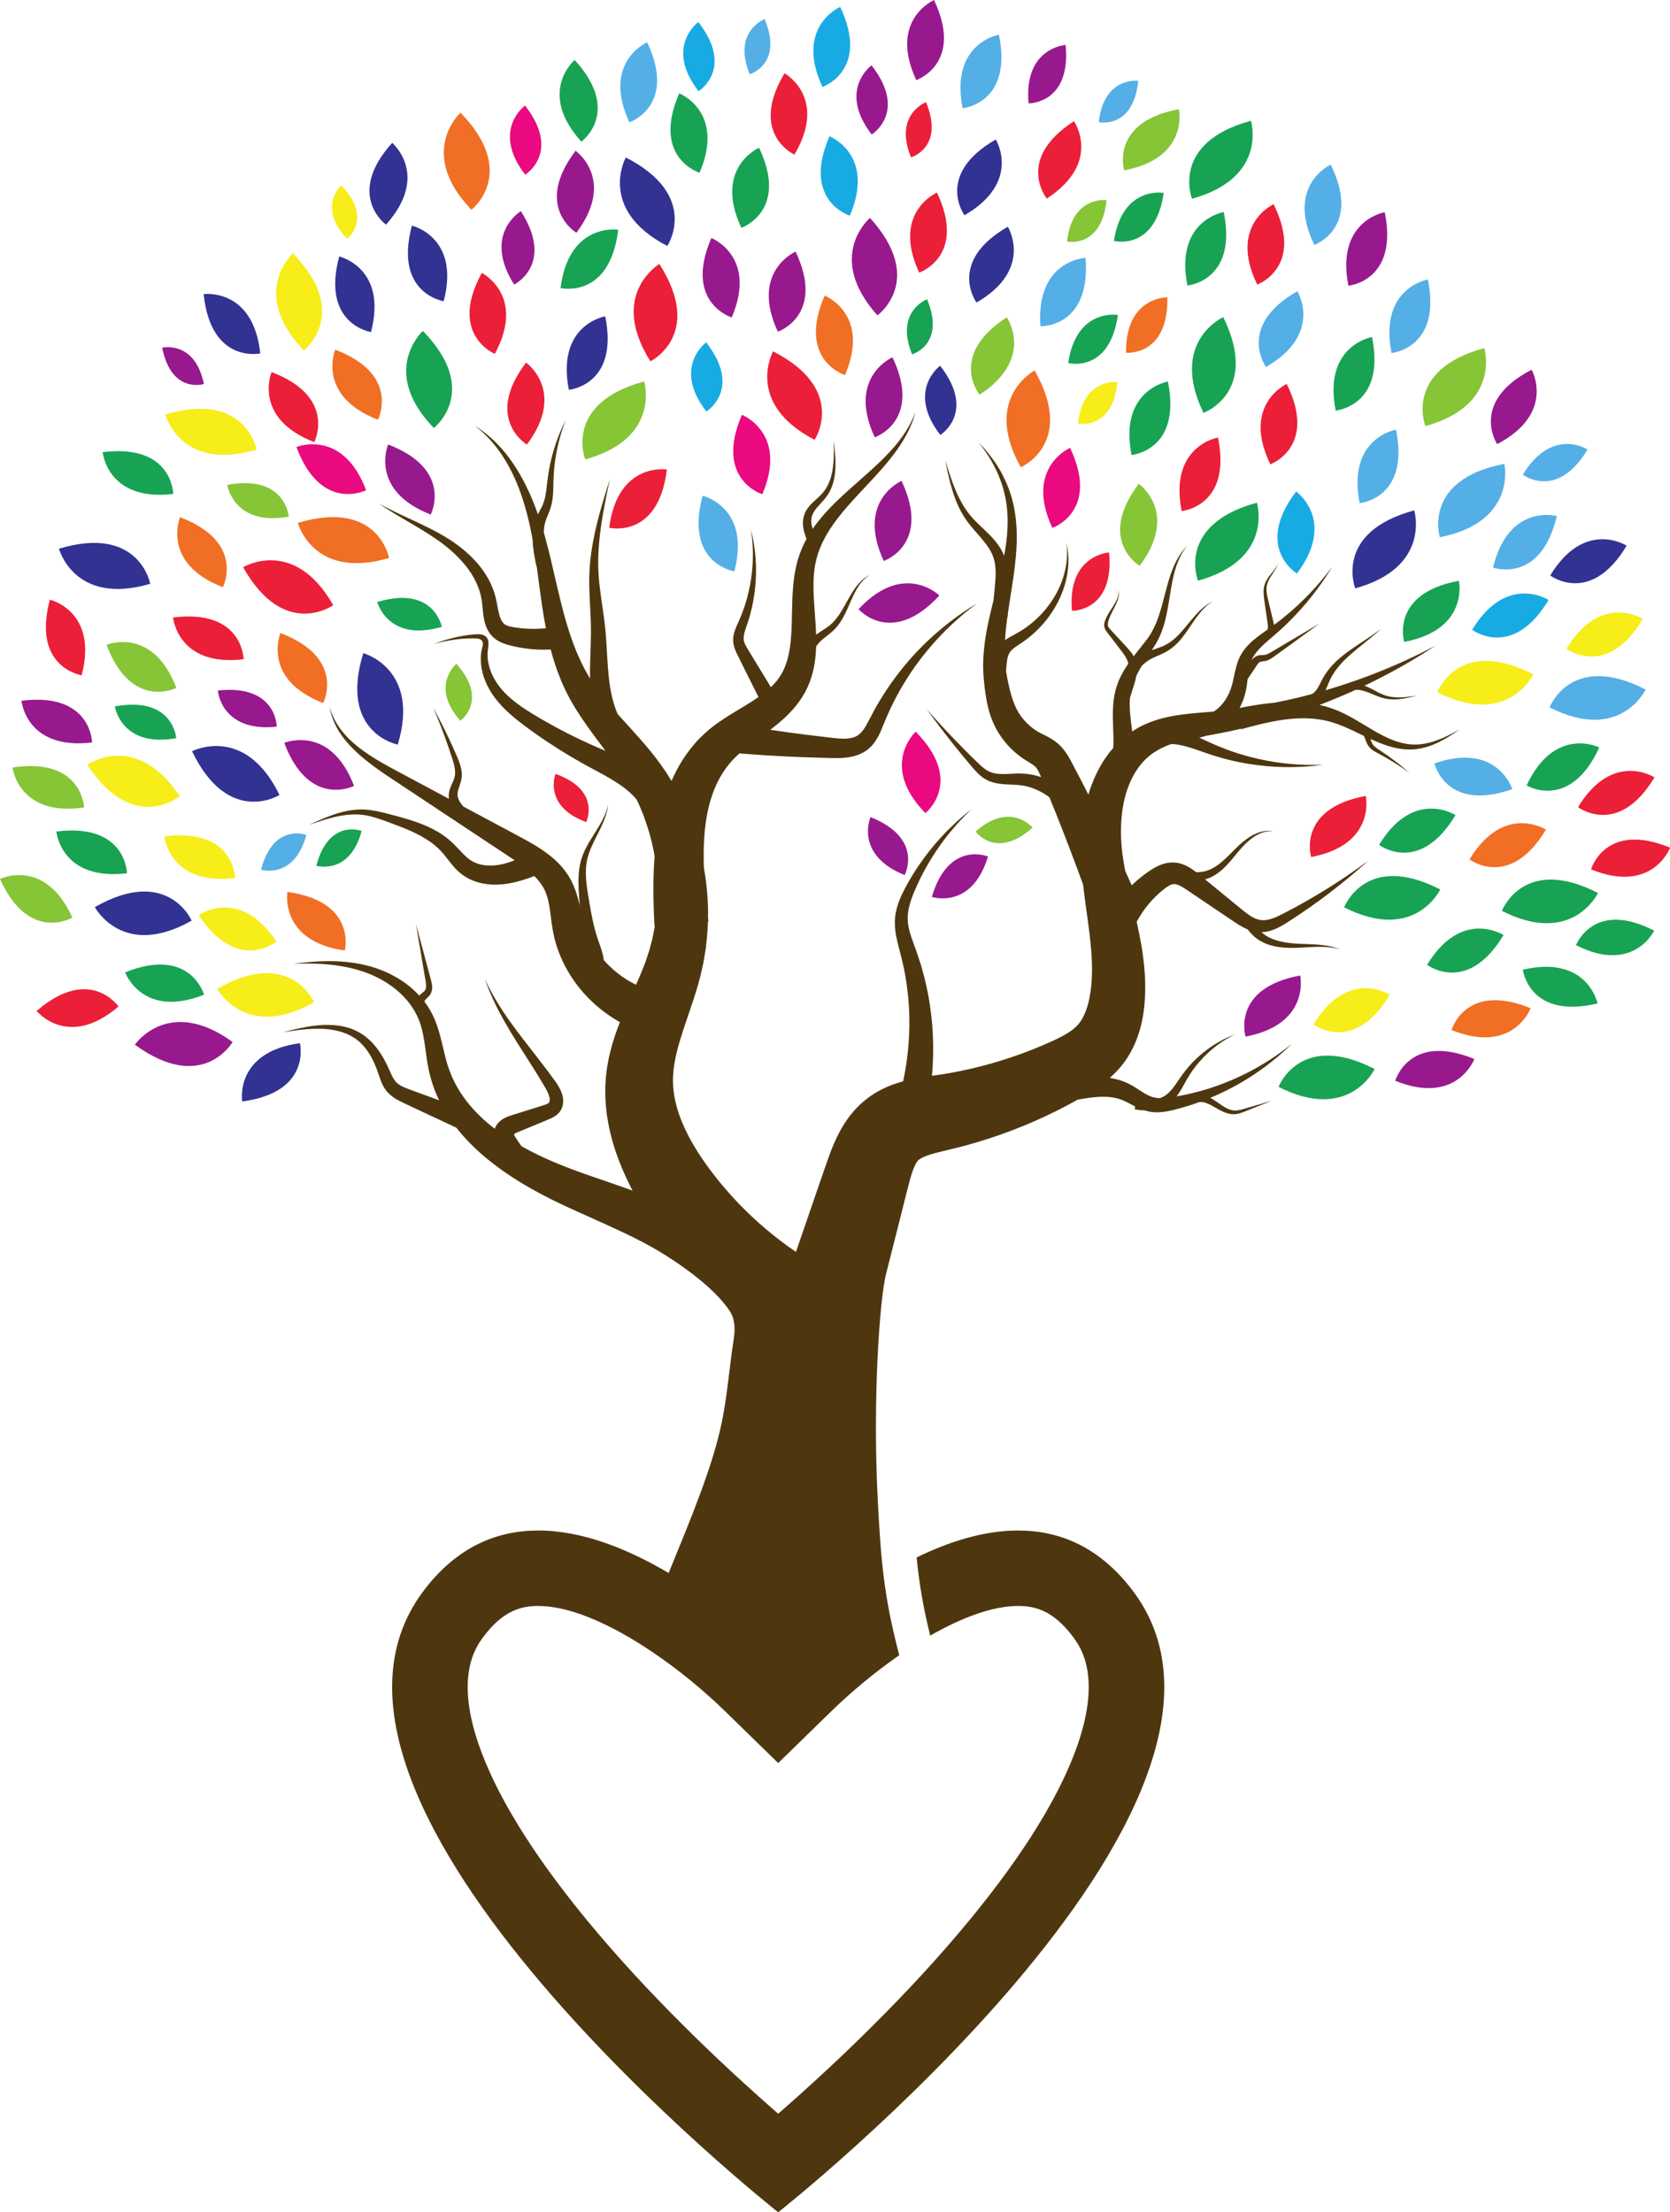 <?xml version="1.0" encoding="UTF-8"?><svg xmlns="http://www.w3.org/2000/svg" xmlns:xlink="http://www.w3.org/1999/xlink" height="1228.3" preserveAspectRatio="xMidYMid meet" version="1.0" viewBox="536.4 385.8 927.1 1228.3" width="927.1" zoomAndPan="magnify"><g><g><path d="M 1246.191 989.301 C 1246.191 989.301 1258.059 958.031 1299.539 979.379 C 1299.539 979.379 1285.449 1009.25 1246.191 989.301" fill="#17a353"/></g><g><path d="M 1227.852 961.379 C 1227.852 961.379 1219.711 934.52 1258.211 927.449 C 1258.211 927.449 1264.148 954.512 1227.852 961.379" fill="#98198e"/></g><g><path d="M 1265.57 954.629 C 1265.57 954.629 1287.871 971.672 1307.988 938.102 C 1307.988 938.102 1284.738 923.039 1265.57 954.629" fill="#f7ed19"/></g><g><path d="M 1412.461 833.969 C 1412.461 833.969 1434.762 851.012 1454.879 817.441 C 1454.879 817.441 1431.621 802.379 1412.461 833.969" fill="#eb1f38"/></g><g><path d="M 1352.199 862.988 C 1352.199 862.988 1374.5 880.031 1394.621 846.461 C 1394.621 846.461 1371.359 831.398 1352.199 862.988" fill="#f06f25"/></g><g><path d="M 1406.039 746.012 C 1406.039 746.012 1428.34 763.051 1448.461 729.48 C 1448.461 729.48 1425.211 714.422 1406.039 746.012" fill="#f7ed19"/></g><g><path d="M 1328.66 921.512 C 1328.66 921.512 1350.961 938.551 1371.078 904.98 C 1371.078 904.98 1347.828 889.922 1328.66 921.512" fill="#17a353"/></g><g><path d="M 1332.719 809.691 C 1332.719 809.691 1339.059 837.02 1375.961 823.961 C 1375.961 823.961 1367.621 797.531 1332.719 809.691" fill="#54afe6"/></g><g><path d="M 1282.602 889.59 C 1282.602 889.59 1294.48 858.32 1335.949 879.68 C 1335.949 879.68 1321.871 909.539 1282.602 889.59" fill="#17a353"/></g><g><path d="M 1264.27 861.672 C 1264.27 861.672 1256.129 834.809 1294.621 827.738 C 1294.621 827.738 1300.57 854.801 1264.27 861.672" fill="#eb1f38"/></g><g><path d="M 576.578 895.309 C 576.578 895.309 552.414 909.57 536.426 873.852 C 536.426 873.852 561.309 861.66 576.578 895.309" fill="#85c536"/></g><g><path d="M 1301.988 854.922 C 1301.988 854.922 1324.289 871.961 1344.41 838.391 C 1344.41 838.391 1321.148 823.328 1301.988 854.922" fill="#17a353"/></g><g><path d="M 1381.781 924.238 C 1381.781 924.238 1385.238 952.09 1423.289 942.949 C 1423.289 942.949 1417.75 915.801 1381.781 924.238" fill="#17a353"/></g><g><path d="M 1381.801 649.379 C 1381.801 649.379 1400.691 663.809 1417.738 635.371 C 1417.738 635.371 1398.031 622.609 1381.801 649.379" fill="#54afe6"/></g><g><path d="M 1397.012 705.328 C 1397.012 705.328 1419.309 722.371 1439.43 688.801 C 1439.43 688.801 1416.172 673.738 1397.012 705.328" fill="#323292"/></g><g><path d="M 1334.281 770.148 C 1334.281 770.148 1346.148 738.879 1387.629 760.23 C 1387.629 760.23 1373.539 790.102 1334.281 770.148" fill="#f7ed19"/></g><g><path d="M 1370.172 891.57 C 1370.172 891.57 1382.051 860.301 1423.52 881.648 C 1423.52 881.648 1409.43 911.512 1370.172 891.57" fill="#17a353"/></g><g><path d="M 1411.32 910.609 C 1411.32 910.609 1420.98 885.18 1454.711 902.539 C 1454.711 902.539 1443.25 926.828 1411.32 910.609" fill="#17a353"/></g><g><path d="M 1396.641 778.59 C 1396.641 778.59 1408.52 747.32 1449.988 768.672 C 1449.988 768.672 1435.898 798.539 1396.641 778.59" fill="#54afe6"/></g><g><path d="M 1315.941 742.219 C 1315.941 742.219 1307.801 715.359 1346.301 708.289 C 1346.301 708.289 1352.25 735.352 1315.941 742.219" fill="#17a353"/></g><g><path d="M 1419.672 868.539 C 1419.672 868.539 1427.391 841.559 1463.57 856.469 C 1463.57 856.469 1453.91 882.441 1419.672 868.539" fill="#eb1f38"/></g><g><path d="M 1310.969 985.898 C 1310.969 985.898 1318.691 958.91 1354.871 973.828 C 1354.871 973.828 1345.211 999.801 1310.969 985.898" fill="#98198e"/></g><g><path d="M 1342.23 957.711 C 1342.23 957.711 1349.949 930.73 1386.129 945.641 C 1386.129 945.641 1376.461 971.609 1342.23 957.711" fill="#f06f25"/></g><g><path d="M 1160.5 480.379 C 1160.5 480.379 1152.359 453.52 1190.852 446.449 C 1190.852 446.449 1196.801 473.512 1160.5 480.379" fill="#85c536"/></g><g><path d="M 1353.672 735.469 C 1353.672 735.469 1375.961 752.512 1396.09 718.941 C 1396.09 718.941 1372.828 703.879 1353.672 735.469" fill="#18abe3"/></g><g><path d="M 1365.25 700.941 C 1365.25 700.941 1391.66 710.43 1400.672 672.34 C 1400.672 672.34 1373.941 665.031 1365.25 700.941" fill="#54afe6"/></g><g><path d="M 1335.73 684.121 C 1335.73 684.121 1325.73 652.199 1371.531 643.352 C 1371.531 643.352 1378.922 675.539 1335.73 684.121" fill="#54afe6"/></g><g><path d="M 1241.629 643.602 C 1241.629 643.602 1268.031 634.09 1250.719 598.988 C 1250.719 598.988 1225.461 610.379 1241.629 643.602" fill="#eb1f38"/></g><g><path d="M 1266.059 521.828 C 1266.059 521.828 1292.461 512.32 1275.148 477.219 C 1275.148 477.219 1249.891 488.609 1266.059 521.828" fill="#54afe6"/></g><g><path d="M 1234.352 543.809 C 1234.352 543.809 1260.75 534.309 1243.441 499.199 C 1243.441 499.199 1218.18 510.59 1234.352 543.809" fill="#eb1f38"/></g><g><path d="M 1288.77 712.488 C 1288.77 712.488 1276.461 681.391 1321.488 669.191 C 1321.488 669.191 1331.219 700.75 1288.77 712.488" fill="#323292"/></g><g><path d="M 1327.699 622.391 C 1327.699 622.391 1315.391 591.289 1360.41 579.102 C 1360.41 579.102 1370.148 610.66 1327.699 622.391" fill="#85c536"/></g><g><path d="M 1256.398 704.23 C 1256.398 704.23 1232.289 689.879 1255.949 658.711 C 1255.949 658.711 1278.59 674.68 1256.398 704.23" fill="#18abe3"/></g><g><path d="M 1367.551 632.398 C 1367.551 632.398 1351.93 609.09 1386.68 591.09 C 1386.68 591.09 1400.27 615.23 1367.551 632.398" fill="#98198e"/></g><g><path d="M 1291.211 665.18 C 1291.211 665.18 1319.16 662.73 1311.391 624.371 C 1311.391 624.371 1284.059 628.93 1291.211 665.18" fill="#54afe6"/></g><g><path d="M 1308.91 581.801 C 1308.91 581.801 1336.871 579.352 1329.09 540.988 C 1329.09 540.988 1301.762 545.551 1308.91 581.801" fill="#54afe6"/></g><g><path d="M 1277.891 613.762 C 1277.891 613.762 1305.852 611.309 1298.07 572.949 C 1298.07 572.949 1270.738 577.512 1277.891 613.762" fill="#17a353"/></g><g><path d="M 1383.891 821.922 C 1383.891 821.922 1407.922 836.41 1424.25 800.84 C 1424.25 800.84 1399.48 788.422 1383.891 821.922" fill="#17a353"/></g><g><path d="M 691.562 827.219 C 691.562 827.219 663.23 845 643.031 802.949 C 643.031 802.949 672.281 787.621 691.562 827.219" fill="#323292"/></g><g><path d="M 665.523 964.359 C 665.523 964.359 648.938 993.41 611.281 965.871 C 611.281 965.871 629.844 938.551 665.523 964.359" fill="#98198e"/></g><g><path d="M 649.684 938.102 C 649.684 938.102 642.176 911.059 605.879 925.699 C 605.879 925.699 615.344 951.738 649.684 938.102" fill="#17a353"/></g><g><path d="M 636.215 827.871 C 636.215 827.871 610.574 849.352 584.82 810.461 C 584.82 810.461 611.703 791.281 636.215 827.871" fill="#f7ed19"/></g><g><path d="M 721.387 721.809 C 721.387 721.809 694.273 741.398 671.371 700.762 C 671.371 700.762 699.562 683.559 721.387 721.809" fill="#eb1f38"/></g><g><path d="M 666.91 873.352 C 666.91 873.352 666.555 845.289 627.723 850.18 C 627.723 850.18 630.227 877.77 666.91 873.352" fill="#f7ed19"/></g><g><path d="M 632.594 660.051 C 632.594 660.051 632.234 631.988 593.406 636.879 C 593.406 636.879 595.91 664.469 632.594 660.051" fill="#17a353"/></g><g><path d="M 587.516 798.059 C 587.516 798.059 587.156 770 548.328 774.891 C 548.328 774.891 550.832 802.48 587.516 798.059" fill="#98198e"/></g><g><path d="M 671.66 751.84 C 671.66 751.84 671.301 723.77 632.473 728.66 C 632.473 728.66 634.977 756.262 671.66 751.84" fill="#eb1f38"/></g><g><path d="M 606.891 870.68 C 606.891 870.68 606.535 842.621 567.703 847.512 C 567.703 847.512 570.207 875.109 606.891 870.68" fill="#17a353"/></g><g><path d="M 1201.449 708.238 C 1201.449 708.238 1189.141 677.141 1234.16 664.941 C 1234.16 664.941 1243.898 696.5 1201.449 708.238" fill="#17a353"/></g><g><path d="M 1198.148 496.16 C 1198.148 496.16 1185.84 465.07 1230.859 452.871 C 1230.859 452.871 1240.59 484.43 1198.148 496.16" fill="#17a353"/></g><g><path d="M 1169.078 699.98 C 1169.078 699.98 1144.961 685.629 1168.621 654.449 C 1168.621 654.449 1191.262 670.43 1169.078 699.98" fill="#85c536"/></g><g><path d="M 944.074 703.039 C 944.074 703.039 916.32 698.879 926.426 661.07 C 926.426 661.07 953.426 667.289 944.074 703.039" fill="#54afe6"/></g><g><path d="M 742.352 570.172 C 742.352 570.172 714.598 566.012 724.703 528.199 C 724.703 528.199 751.703 534.422 742.352 570.172" fill="#323292"/></g><g><path d="M 782.707 553.051 C 782.707 553.051 754.953 548.891 765.062 511.078 C 765.062 511.078 792.062 517.309 782.707 553.051" fill="#323292"/></g><g><path d="M 581.73 760.762 C 581.73 760.762 553.977 756.602 564.082 718.789 C 564.082 718.789 591.082 725.012 581.73 760.762" fill="#eb1f38"/></g><g><path d="M 977.414 471.672 C 977.414 471.672 951.859 460.07 971.93 426.48 C 971.93 426.48 996.195 439.852 977.414 471.672" fill="#eb1f38"/></g><g><path d="M 1192.391 669.559 C 1192.391 669.559 1220.352 667.109 1212.57 628.75 C 1212.57 628.75 1185.238 633.309 1192.391 669.559" fill="#eb1f38"/></g><g><path d="M 1284.949 544.441 C 1284.949 544.441 1312.91 541.988 1305.141 503.629 C 1305.141 503.629 1277.809 508.191 1284.949 544.441" fill="#98198e"/></g><g><path d="M 1164.578 638.449 C 1164.578 638.449 1192.531 636 1184.762 597.641 C 1184.762 597.641 1157.43 602.199 1164.578 638.449" fill="#17a353"/></g><g><path d="M 1070.801 445.879 C 1070.801 445.879 1098.75 443.422 1090.98 405.07 C 1090.98 405.07 1063.648 409.629 1070.801 445.879" fill="#54afe6"/></g><g><path d="M 1195.578 544.34 C 1195.578 544.34 1223.539 541.879 1215.762 503.531 C 1215.762 503.531 1188.43 508.09 1195.578 544.34" fill="#17a353"/></g><g><path d="M 1013.012 724.059 C 1013.012 724.059 1031.398 745.262 1057.898 716.449 C 1057.898 716.449 1038.172 697 1013.012 724.059" fill="#98198e"/></g><g><path d="M 861.27 640.91 C 861.27 640.91 848.953 609.809 893.98 597.609 C 893.98 597.609 903.715 629.172 861.27 640.91" fill="#85c536"/></g><g><path d="M 828.898 632.648 C 828.898 632.648 804.781 618.301 828.441 587.121 C 828.441 587.121 851.078 603.102 828.898 632.648" fill="#eb1f38"/></g><g><path d="M 649.586 599.02 C 649.586 599.02 631.551 604.738 626.445 578.859 C 626.445 578.859 644.637 574.609 649.586 599.02" fill="#98198e"/></g><g><path d="M 680.895 582.039 C 680.895 582.039 653.48 588.039 649.453 549.109 C 649.453 549.109 676.898 545.309 680.895 582.039" fill="#323292"/></g><g><path d="M 856.395 515.039 C 856.395 515.039 832.277 500.691 855.938 469.52 C 855.938 469.52 878.578 485.488 856.395 515.039" fill="#98198e"/></g><g><path d="M 852.207 602.23 C 852.207 602.23 880.164 599.781 872.391 561.422 C 872.391 561.422 845.062 565.98 852.207 602.23" fill="#323292"/></g><g><path d="M 859.148 464.469 C 859.148 464.469 881.844 447.961 855.41 419.102 C 855.41 419.102 834.34 437.09 859.148 464.469" fill="#17a353"/></g><g><path d="M 988.633 630.02 C 988.633 630.02 1007.109 602.141 965.582 580.891 C 965.582 580.891 949.531 609.75 988.633 630.02" fill="#eb1f38"/></g><g><path d="M 906.859 522.371 C 906.859 522.371 925.34 494.488 883.809 473.238 C 883.809 473.238 867.762 502.102 906.859 522.371" fill="#323292"/></g><g><path d="M 1022.012 628.629 C 1022.012 628.629 1048.57 619.578 1031.871 584.18 C 1031.871 584.18 1006.422 595.129 1022.012 628.629" fill="#98198e"/></g><g><path d="M 1027.02 697.27 C 1027.02 697.27 1053.578 688.219 1036.879 652.82 C 1036.879 652.82 1011.43 663.77 1027.02 697.27" fill="#98198e"/></g><g><path d="M 885.816 453.738 C 885.816 453.738 912.383 444.691 895.684 409.289 C 895.684 409.289 870.23 420.238 885.816 453.738" fill="#54afe6"/></g><g><path d="M 874.613 678.859 C 874.613 678.859 901.922 685.34 906.621 646.48 C 906.621 646.48 879.246 642.199 874.613 678.859" fill="#eb1f38"/></g><g><path d="M 847.59 545.738 C 847.59 545.738 874.898 552.219 879.602 513.359 C 879.602 513.359 852.227 509.078 847.59 545.738" fill="#17a353"/></g><g><path d="M 1005.5 594.051 C 1005.5 594.051 978.652 585.859 994.191 549.941 C 994.191 549.941 1019.988 560.059 1005.5 594.051" fill="#f06f25"/></g><g><path d="M 1008.18 505.559 C 1008.18 505.559 981.336 497.379 996.875 461.461 C 996.875 461.461 1022.672 471.57 1008.18 505.559" fill="#18abe3"/></g><g><path d="M 897.469 586.422 C 897.469 586.422 927.516 571.73 902.453 532.391 C 902.453 532.391 874.004 549.16 897.469 586.422" fill="#eb1f38"/></g><g><path d="M 821.809 543.82 C 821.809 543.82 844.488 532.738 825.574 503.051 C 825.574 503.051 804.102 515.699 821.809 543.82" fill="#98198e"/></g><g><path d="M 968.219 569.98 C 968.219 569.98 994.781 560.93 978.082 525.531 C 978.082 525.531 952.629 536.48 968.219 569.98" fill="#98198e"/></g><g><path d="M 1045.059 430.281 C 1045.059 430.281 1071.629 421.23 1054.93 385.828 C 1054.93 385.828 1029.48 396.781 1045.059 430.281" fill="#98198e"/></g><g><path d="M 942.609 562.059 C 942.609 562.059 915.766 553.879 931.305 517.961 C 931.305 517.961 957.102 528.07 942.609 562.059" fill="#98198e"/></g><g><path d="M 959.586 660.23 C 959.586 660.23 932.738 652.051 948.281 616.129 C 948.281 616.129 974.074 626.238 959.586 660.23" fill="#ea097f"/></g><g><path d="M 924.762 481.719 C 924.762 481.719 897.918 473.539 913.457 437.621 C 913.457 437.621 939.254 447.73 924.762 481.719" fill="#17a353"/></g><g><path d="M 752.395 695.621 C 752.395 695.621 746.418 662.711 701.746 676.141 C 701.746 676.141 710.156 708.078 752.395 695.621" fill="#f06f25"/></g><g><path d="M 619.789 709.949 C 619.789 709.949 613.812 677.039 569.141 690.469 C 569.141 690.469 577.551 722.398 619.789 709.949" fill="#323292"/></g><g><path d="M 678.805 635.48 C 678.805 635.48 672.832 602.57 628.16 616 C 628.16 616 636.566 647.93 678.805 635.48" fill="#f7ed19"/></g><g><path d="M 781.66 733.852 C 781.66 733.852 777.434 710.559 745.824 720.07 C 745.824 720.07 751.773 742.66 781.66 733.852" fill="#17a353"/></g><g><path d="M 1131.512 724.961 C 1131.512 724.961 1155.172 725.422 1152.09 692.559 C 1152.09 692.559 1128.77 693.922 1131.512 724.961" fill="#eb1f38"/></g><g><path d="M 1107.398 443.18 C 1107.398 443.18 1131.059 443.629 1127.988 410.77 C 1127.988 410.77 1104.66 412.141 1107.398 443.18" fill="#98198e"/></g><g><path d="M 696.688 672.672 C 696.688 672.672 695.039 649.059 662.578 655.039 C 662.578 655.039 666.016 678.16 696.688 672.672" fill="#85c536"/></g><g><path d="M 634.254 795.672 C 634.254 795.672 632.602 772.059 600.145 778.039 C 600.145 778.039 603.578 801.16 634.254 795.672" fill="#17a353"/></g><g><path d="M 690.012 789.309 C 690.012 789.309 690.125 765.648 657.312 769.191 C 657.312 769.191 659.016 792.5 690.012 789.309" fill="#98198e"/></g><g><path d="M 775.516 671.512 C 775.516 671.512 788.41 646.578 751.852 632.609 C 751.852 632.609 741.07 658.141 775.516 671.512" fill="#98198e"/></g><g><path d="M 710.832 631.289 C 710.832 631.289 723.73 606.359 687.172 592.391 C 687.172 592.391 676.387 617.91 710.832 631.289" fill="#eb1f38"/></g><g><path d="M 739.652 657.988 C 739.652 657.988 714.621 670.68 700.957 634.012 C 700.957 634.012 726.57 623.441 739.652 657.988" fill="#ea097f"/></g><g><path d="M 710.77 942.309 C 710.77 942.309 697.496 911.609 657.031 934.809 C 657.031 934.809 672.453 964.012 710.77 942.309" fill="#f7ed19"/></g><g><path d="M 642.793 896.988 C 642.793 896.988 629.516 866.289 589.051 889.488 C 589.051 889.488 604.473 918.691 642.793 896.988" fill="#323292"/></g><g><path d="M 727.828 913.59 C 727.828 913.59 734.746 886.391 695.973 881.059 C 695.973 881.059 691.25 908.359 727.828 913.59" fill="#f06f25"/></g><g><path d="M 602.191 944.672 C 602.191 944.672 586.328 921.531 556.73 947.141 C 556.73 947.141 574.125 968.699 602.191 944.672" fill="#eb1f38"/></g><g><path d="M 583.086 834.16 C 583.086 834.16 582.043 806.121 543.344 811.961 C 543.344 811.961 546.523 839.48 583.086 834.16" fill="#85c536"/></g><g><path d="M 706.457 849.43 C 706.457 849.43 688.227 842.371 681.297 868.738 C 681.297 868.738 699.781 874.289 706.457 849.43" fill="#54afe6"/></g><g><path d="M 1042.75 582.559 C 1042.75 582.559 1061.531 577.121 1051.051 551.949 C 1051.051 551.949 1032.988 558.75 1042.75 582.559" fill="#17a353"/></g><g><path d="M 952.59 427.012 C 952.59 427.012 971.367 421.57 960.891 396.398 C 960.891 396.398 942.824 403.199 952.59 427.012" fill="#54afe6"/></g><g><path d="M 1042.16 473.16 C 1042.16 473.16 1060.941 467.719 1050.461 442.539 C 1050.461 442.539 1032.398 449.34 1042.16 473.16" fill="#eb1f38"/></g><g><path d="M 737.164 847.191 C 737.164 847.191 718.934 840.129 712 866.5 C 712 866.5 730.488 872.059 737.164 847.191" fill="#17a353"/></g><g><path d="M 861.824 842.262 C 861.824 842.262 870.457 824.719 844.797 815.5 C 844.797 815.5 837.648 833.43 861.824 842.262" fill="#eb1f38"/></g><g><path d="M 1078.012 847.48 C 1078.012 847.48 1089.281 863.461 1109.66 845.34 C 1109.66 845.34 1097.34 830.48 1078.012 847.48" fill="#85c536"/></g><g><path d="M 791.957 786.012 C 791.957 786.012 807.914 774.719 789.762 754.371 C 789.762 754.371 774.922 766.719 791.957 786.012" fill="#85c536"/></g><g><path d="M 1134.859 620.922 C 1134.859 620.922 1153.961 625.109 1156.77 597.988 C 1156.77 597.988 1137.648 595.328 1134.859 620.922" fill="#f7ed19"/></g><g><path d="M 1146.391 453.629 C 1146.391 453.629 1165.488 457.82 1168.309 430.699 C 1168.309 430.699 1149.191 428.039 1146.391 453.629" fill="#54afe6"/></g><g><path d="M 1128.789 519.871 C 1128.789 519.871 1147.879 524.059 1150.699 496.941 C 1150.699 496.941 1131.578 494.281 1128.789 519.871" fill="#85c536"/></g><g><path d="M 689.836 908.539 C 689.836 908.539 668.332 926.57 646.715 893.949 C 646.715 893.949 669.27 877.852 689.836 908.539" fill="#f7ed19"/></g><g><path d="M 702.891 965.02 C 702.891 965.02 709.672 992.262 670.871 997.391 C 670.871 997.391 666.285 970.059 702.891 965.02" fill="#323292"/></g><g><path d="M 757.219 799.238 C 757.219 799.238 724.348 793.039 738.078 748.461 C 738.078 748.461 769.957 757.078 757.219 799.238" fill="#323292"/></g><g><path d="M 732.949 822.191 C 732.949 822.191 707.938 834.922 694.215 798.27 C 694.215 798.27 719.809 787.66 732.949 822.191" fill="#98198e"/></g><g><path d="M 634.301 767.762 C 634.301 767.762 609.289 780.488 595.562 743.828 C 595.562 743.828 621.16 733.219 634.301 767.762" fill="#85c536"/></g><g><path d="M 715.816 776.172 C 715.816 776.172 728.672 751.23 692.09 737.309 C 692.09 737.309 681.352 762.859 715.816 776.172" fill="#f06f25"/></g><g><path d="M 660.105 711.852 C 660.105 711.852 672.961 686.898 636.379 672.988 C 636.379 672.988 625.641 698.531 660.105 711.852" fill="#f06f25"/></g><g><path d="M 1038.602 871.699 C 1038.602 871.699 1049.488 851.422 1019.68 839.5 C 1019.68 839.5 1010.52 860.301 1038.602 871.699" fill="#98198e"/></g><g><path d="M 1084.879 861.398 C 1084.879 861.398 1063.09 852.172 1053.699 883.809 C 1053.699 883.809 1075.859 891.23 1084.879 861.398" fill="#98198e"/></g><g><path d="M 1050.121 837.281 C 1050.121 837.281 1072.199 819.949 1044.73 792.07 C 1044.73 792.07 1024.328 810.82 1050.121 837.281" fill="#ea097f"/></g><g><path d="M 777.238 623.469 C 777.238 623.469 803.68 602.98 771.156 569.539 C 771.156 569.539 746.699 591.738 777.238 623.469" fill="#17a353"/></g><g><path d="M 729.145 518.391 C 729.145 518.391 743.68 507.141 725.805 488.762 C 725.805 488.762 712.363 500.949 729.145 518.391" fill="#f7ed19"/></g><g><path d="M 705.07 580.359 C 705.07 580.359 731.516 559.879 698.988 526.441 C 698.988 526.441 674.531 548.629 705.07 580.359" fill="#f7ed19"/></g><g><path d="M 798.129 502.281 C 798.129 502.281 824.57 481.801 792.047 448.359 C 792.047 448.359 767.59 470.559 798.129 502.281" fill="#f06f25"/></g><g><path d="M 928.527 614.289 C 928.527 614.289 948.715 601.941 928.434 575.898 C 928.434 575.898 909.512 589.609 928.527 614.289" fill="#18abe3"/></g><g><path d="M 827.969 482.789 C 827.969 482.789 848.152 470.441 827.871 444.398 C 827.871 444.398 808.949 458.109 827.969 482.789" fill="#ea097f"/></g><g><path d="M 924.172 436.441 C 924.172 436.441 944.355 424.078 924.074 398.039 C 924.074 398.039 905.152 411.75 924.172 436.441" fill="#18abe3"/></g><g><path d="M 1204.488 615.031 C 1204.488 615.031 1235.988 603.789 1215.488 561.891 C 1215.488 561.891 1185.34 575.371 1204.488 615.031" fill="#17a353"/></g><g><path d="M 1239.23 589.59 C 1239.23 589.59 1222.648 566.949 1256.621 547.512 C 1256.621 547.512 1271.211 571.07 1239.23 589.59" fill="#54afe6"/></g><g><path d="M 1023.5 560.898 C 1023.5 560.898 1050.672 541.391 1019.371 506.789 C 1019.371 506.789 994.129 528.09 1023.5 560.898" fill="#98198e"/></g><g><path d="M 1113.98 566.961 C 1113.98 566.961 1142.02 568.012 1139.07 528.98 C 1139.07 528.98 1111.391 530.109 1113.98 566.961" fill="#54afe6"/></g><g><path d="M 1078.5 553.801 C 1078.5 553.801 1061.922 531.16 1095.891 511.719 C 1095.891 511.719 1110.469 535.281 1078.5 553.801" fill="#323292"/></g><g><path d="M 1071.82 505.328 C 1071.82 505.328 1055.238 482.691 1089.211 463.262 C 1089.211 463.262 1103.801 486.809 1071.82 505.328" fill="#323292"/></g><g><path d="M 1161.531 581.66 C 1161.531 581.66 1185.09 583.871 1184.469 550.871 C 1184.469 550.871 1161.102 550.5 1161.531 581.66" fill="#f06f25"/></g><g><path d="M 1103.102 645.238 C 1103.102 645.238 1133.84 632.059 1110.77 591.52 C 1110.77 591.52 1081.52 606.852 1103.102 645.238" fill="#f06f25"/></g><g><path d="M 1120.609 678.922 C 1120.609 678.922 1147.172 669.871 1130.469 634.469 C 1130.469 634.469 1105.02 645.422 1120.609 678.922" fill="#ea097f"/></g><g><path d="M 947.945 512.289 C 947.945 512.289 974.512 503.238 957.812 467.84 C 957.812 467.84 932.355 478.789 947.945 512.289" fill="#17a353"/></g><g><path d="M 1046.691 537.18 C 1046.691 537.18 1073.262 528.129 1056.559 492.73 C 1056.559 492.73 1031.109 503.68 1046.691 537.18" fill="#eb1f38"/></g><g><path d="M 992.98 434.078 C 992.98 434.078 1019.539 425.031 1002.852 389.629 C 1002.852 389.629 977.391 400.578 992.98 434.078" fill="#18abe3"/></g><g><path d="M 1080.238 604.961 C 1080.238 604.961 1062.449 583.25 1095.309 561.988 C 1095.309 561.988 1111.148 584.719 1080.238 604.961" fill="#85c536"/></g><g><path d="M 1117.539 496.051 C 1117.539 496.051 1099.75 474.34 1132.609 453.09 C 1132.609 453.09 1148.461 475.82 1117.539 496.051" fill="#eb1f38"/></g><g><path d="M 1058.398 627.301 C 1058.398 627.301 1078.59 614.941 1058.309 588.898 C 1058.309 588.898 1039.391 602.609 1058.398 627.301" fill="#323292"/></g><g><path d="M 1020.32 460.461 C 1020.32 460.461 1040.512 448.109 1020.23 422.07 C 1020.23 422.07 1001.309 435.781 1020.32 460.461" fill="#98198e"/></g><g><path d="M 1129.398 587.379 C 1129.398 587.379 1152.289 593.379 1157.031 560.719 C 1157.031 560.719 1134.031 556.57 1129.398 587.379" fill="#17a353"/></g><g><path d="M 1154.809 519.57 C 1154.809 519.57 1177.699 525.578 1182.43 492.91 C 1182.43 492.91 1159.441 488.762 1154.809 519.57" fill="#17a353"/></g><g><path d="M 811.098 582.289 C 811.098 582.289 785.109 571.691 803.867 537.34 C 803.867 537.34 828.633 549.77 811.098 582.289" fill="#eb1f38"/></g><g><path d="M 750.695 510.531 C 750.695 510.531 727.891 494.172 754.129 465.129 C 754.129 465.129 775.32 482.98 750.695 510.531" fill="#323292"/></g><g><path d="M 746.191 618.859 C 746.191 618.859 759.082 593.93 722.52 579.969 C 722.52 579.969 711.746 605.488 746.191 618.859" fill="#f06f25"/></g><g><path d="M 1342.77 792.98 C 1340.102 794.352 1336.199 796.328 1331.23 797.801 C 1328.75 798.52 1325.988 799.059 1323.059 799.199 C 1321.59 799.27 1320.09 799.141 1318.559 799.039 C 1317.031 798.809 1315.469 798.578 1313.922 798.129 C 1307.66 796.5 1301.461 792.98 1295.121 789.129 C 1288.77 785.309 1282.031 781.129 1274.41 778.691 C 1272.578 778.109 1270.738 777.629 1268.91 777.23 C 1276.18 774.461 1282.879 771.629 1288.98 768.84 C 1289.422 768.809 1289.922 768.789 1290.488 768.852 C 1291.73 768.949 1293.27 769.289 1294.961 769.898 C 1298.352 771.051 1302.422 773.359 1306.879 773.949 C 1311.289 774.551 1315.41 773.781 1318.352 773.16 C 1321.309 772.512 1323.191 772.012 1323.191 772.012 C 1323.191 772.012 1321.262 772.328 1318.281 772.691 C 1315.309 773.031 1311.191 773.371 1307.172 772.422 C 1303.16 771.531 1299.52 769 1295.969 767.41 C 1295.27 767.078 1294.57 766.809 1293.879 766.559 C 1301.879 762.75 1308.719 759.102 1314.328 755.922 C 1317.441 754.148 1320.191 752.57 1322.539 751.109 C 1324.898 749.691 1326.91 748.48 1328.488 747.441 C 1331.68 745.391 1333.371 744.309 1333.371 744.309 C 1333.371 744.309 1331.578 745.219 1328.211 746.949 C 1326.539 747.828 1324.43 748.84 1321.949 750.031 C 1319.488 751.25 1316.609 752.551 1313.371 754 C 1303.219 758.531 1289.309 764.07 1272.289 769.059 C 1272.859 767.82 1273.371 766.57 1273.859 765.34 C 1274.172 764.559 1274.488 763.82 1274.859 763.09 C 1275.211 762.352 1275.57 761.602 1276.02 760.891 C 1277.691 757.98 1279.941 755.219 1282.398 752.73 C 1287.352 747.762 1292.93 743.672 1296.809 740.422 C 1298.77 738.809 1300.34 737.441 1301.422 736.461 C 1302.48 735.469 1303.078 734.91 1303.078 734.91 C 1303.078 734.91 1302.43 735.41 1301.281 736.289 C 1300.121 737.16 1298.422 738.371 1296.328 739.781 C 1292.172 742.641 1286.262 746.141 1280.629 750.82 C 1277.828 753.16 1275.148 755.879 1272.988 758.941 C 1272.422 759.68 1271.93 760.48 1271.469 761.281 C 1270.98 762.059 1270.539 762.871 1270.148 763.641 C 1269.359 765.172 1268.66 766.609 1267.91 767.82 C 1267.172 769.031 1266.359 769.969 1265.57 770.602 C 1265.18 770.879 1264.809 771.109 1264.43 771.262 C 1262.172 771.859 1259.879 772.461 1257.52 773.031 C 1253.219 774.078 1248.762 775.059 1244.148 775.969 C 1240.5 776.281 1237.148 776.719 1234.199 777.172 C 1230.27 777.781 1227.02 778.398 1224.57 778.891 C 1226.059 776.078 1227.172 773.07 1227.898 769.961 C 1228.469 767.488 1228.762 765.109 1229.02 762.852 C 1230.129 761.191 1231.43 759.262 1232.871 757.109 C 1233.691 755.922 1234.559 754.41 1235.25 753.762 C 1235.629 753.43 1235.84 753.289 1236.48 753.16 C 1237.09 753.031 1237.961 753.012 1239.012 752.789 C 1241.109 752.301 1242.641 751.109 1243.988 750.141 C 1245.359 749.148 1246.73 748.16 1248.102 747.172 C 1258.809 739.371 1268.891 732.051 1268.891 732.051 C 1268.891 732.051 1258.172 738.379 1246.75 745.121 C 1245.301 745.98 1243.84 746.852 1242.391 747.711 C 1240.941 748.578 1239.59 749.328 1238.379 749.461 C 1237.789 749.551 1237 749.488 1236 749.578 C 1235.02 749.629 1233.66 750.109 1232.82 750.809 C 1232.129 751.34 1231.621 751.922 1231.18 752.449 C 1231.211 752.391 1231.23 752.32 1231.262 752.27 C 1231.961 750.66 1232.949 749.129 1234.141 747.68 C 1236.488 744.762 1239.551 742.172 1242.602 739.578 C 1245.672 736.969 1248.629 734.309 1251.328 731.66 C 1256.77 726.359 1261.328 721.078 1264.969 716.449 C 1268.621 711.82 1271.328 707.809 1273.16 704.988 C 1274.07 703.578 1274.77 702.461 1275.23 701.699 C 1275.691 700.941 1275.941 700.531 1275.941 700.531 C 1275.941 700.531 1275.66 700.91 1275.121 701.621 C 1274.59 702.34 1273.789 703.379 1272.75 704.691 C 1270.66 707.309 1267.59 711.031 1263.57 715.238 C 1259.551 719.449 1254.602 724.18 1248.82 728.828 C 1247.172 730.172 1245.441 731.48 1243.672 732.789 C 1243.398 731.27 1243.039 730.012 1242.719 728.578 C 1242.02 725.68 1241.301 722.66 1240.59 719.68 C 1239.871 716.738 1239.211 713.922 1239.609 711.352 C 1240.012 708.801 1241.398 706.641 1242.559 704.859 C 1243.75 703.078 1244.711 701.57 1245.25 700.461 C 1245.809 699.352 1246.02 698.68 1246.02 698.68 C 1246.02 698.68 1245.738 699.32 1245.09 700.359 C 1244.449 701.41 1243.371 702.789 1242.012 704.461 C 1240.691 706.141 1239 708.199 1238.25 711.07 C 1237.52 713.949 1237.98 717.121 1238.41 720.102 C 1238.852 723.129 1239.289 726.199 1239.711 729.16 C 1239.898 730.621 1240.191 732.199 1240.27 733.41 C 1240.328 734.309 1240.211 734.93 1239.949 735.48 C 1239.828 735.559 1239.73 735.641 1239.609 735.719 C 1236.352 738.02 1232.828 740.41 1229.648 743.648 C 1228.059 745.262 1226.57 747.121 1225.379 749.23 C 1224.16 751.352 1223.34 753.629 1222.738 755.82 C 1221.539 760.211 1221.02 764.34 1219.859 767.73 C 1218.719 771.16 1216.98 774.289 1214.871 776.789 C 1213.469 778.461 1211.91 779.801 1210.27 780.859 C 1209.43 780.941 1208.59 781.02 1207.738 781.102 C 1204.102 781.41 1200.32 781.68 1196.391 782.109 C 1188.59 782.961 1180.031 784.309 1171.469 788.238 C 1169.219 789.281 1167.039 790.551 1164.941 791.949 C 1164.172 785.629 1163.18 779.309 1163.711 773.211 C 1164.43 770.941 1165.23 768.391 1166.102 765.609 C 1166.531 764.172 1166.969 762.621 1167.281 760.941 C 1168.16 759.129 1169.16 757.34 1170.238 755.551 C 1171.328 754.461 1172.578 753.379 1174.059 752.441 C 1176.449 750.891 1179.719 749.789 1183.109 748.07 C 1186.551 746.301 1189.57 743.621 1191.949 740.77 C 1194.328 737.898 1196.27 734.898 1198.121 732.199 C 1199.941 729.488 1201.691 727.07 1203.359 725.16 C 1204.988 723.211 1206.621 721.891 1207.762 720.969 C 1208.969 720.148 1209.66 719.691 1209.66 719.691 C 1209.66 719.691 1208.922 720.078 1207.629 720.789 C 1206.41 721.602 1204.621 722.781 1202.77 724.602 C 1200.891 726.371 1198.879 728.672 1196.789 731.211 C 1194.699 733.738 1192.5 736.5 1190 738.988 C 1187.5 741.469 1184.66 743.512 1181.578 744.762 C 1179.738 745.512 1177.781 746.109 1175.828 746.789 C 1176.238 746.16 1176.648 745.531 1177.051 744.898 C 1177.629 744.02 1178.18 743.051 1178.719 742.059 C 1179.27 741.078 1179.809 740.109 1180.211 739.102 C 1182.031 735.121 1183.141 731.078 1183.949 727.23 C 1185.578 719.531 1186.301 712.512 1187.648 706.699 C 1188.91 700.871 1190.719 696.27 1192.449 693.309 C 1193.25 691.781 1194.07 690.719 1194.609 689.98 C 1195.148 689.23 1195.441 688.84 1195.441 688.84 C 1195.441 688.84 1195.109 689.211 1194.512 689.891 C 1193.898 690.578 1192.961 691.57 1192.012 693.031 C 1189.969 695.852 1187.66 700.379 1185.809 706.199 C 1183.879 711.98 1182.461 719.012 1180.191 726.238 C 1179.07 729.852 1177.66 733.48 1175.73 736.828 C 1175.289 737.691 1174.738 738.48 1174.191 739.27 C 1173.66 740.07 1173.109 740.871 1172.449 741.691 C 1171.16 743.328 1169.852 744.98 1168.539 746.641 C 1167.629 747.809 1166.699 748.988 1165.781 750.191 C 1164.922 748.66 1163.852 747.328 1162.789 746.121 C 1161.281 744.441 1159.82 742.898 1158.352 741.301 C 1156.879 739.719 1155.43 738.16 1154.012 736.629 C 1153.32 735.859 1152.559 735.109 1152.07 734.441 C 1151.559 733.738 1151.359 733.129 1151.391 732.309 C 1151.43 731.512 1151.691 730.641 1151.98 729.77 C 1152.27 728.93 1152.59 728.109 1152.961 727.32 C 1153.68 725.75 1154.48 724.289 1155.16 722.922 C 1156.559 720.199 1157.48 717.75 1157.57 715.969 C 1157.648 715.09 1157.578 714.391 1157.488 713.93 C 1157.391 713.48 1157.34 713.238 1157.34 713.238 C 1157.34 713.238 1157.371 713.48 1157.422 713.941 C 1157.461 714.398 1157.469 715.09 1157.309 715.93 C 1157.051 717.648 1155.949 719.898 1154.32 722.449 C 1153.52 723.73 1152.59 725.109 1151.68 726.66 C 1151.219 727.441 1150.801 728.27 1150.391 729.172 C 1150.02 730.031 1149.602 730.969 1149.441 732.109 C 1149.23 733.25 1149.539 734.672 1150.172 735.648 C 1150.789 736.68 1151.449 737.43 1152.07 738.27 C 1153.34 739.922 1154.641 741.621 1155.949 743.32 C 1158.469 746.781 1161.672 750.172 1162.602 753.52 C 1162.68 753.781 1162.719 754.051 1162.77 754.32 C 1162.078 755.32 1161.41 756.352 1160.762 757.41 C 1159.57 759.371 1158.469 761.43 1157.539 763.602 C 1156.621 765.781 1155.879 768.078 1155.371 770.391 C 1154.32 775.02 1154.18 779.559 1154.199 783.77 C 1154.238 787.988 1154.469 791.922 1154.52 795.512 C 1154.57 797.539 1154.52 799.391 1154.398 801.141 C 1154.379 801.16 1154.359 801.18 1154.34 801.199 C 1153.559 802.129 1152.781 803.07 1151.988 804 C 1151.27 804.969 1150.602 805.969 1149.898 806.969 L 1148.859 808.469 C 1148.539 808.98 1148.262 809.512 1147.949 810.031 L 1146.148 813.18 C 1145.602 814.25 1145.109 815.34 1144.59 816.43 C 1144.07 817.52 1143.559 818.609 1143.16 819.73 L 1141.871 823.078 C 1141.469 824.211 1141.141 825.352 1140.781 826.48 C 1140.719 826.66 1140.68 826.84 1140.629 827.012 C 1139.281 824.379 1137.922 821.711 1136.52 818.988 C 1134.738 815.59 1132.93 812.129 1131.078 808.609 C 1130.051 806.699 1128.828 804.488 1127.031 802.191 C 1126.129 801.051 1125.09 799.891 1123.871 798.809 C 1122.648 797.738 1121.422 796.871 1120.27 796.16 C 1117.949 794.738 1115.941 793.84 1114.422 793.059 C 1112.969 792.32 1111.641 791.531 1110.32 790.59 C 1107.711 788.719 1105.328 786.379 1103.371 783.711 C 1101.398 781.031 1099.898 778.078 1098.711 774.609 C 1097.5 771.172 1096.629 767.359 1095.789 763.371 C 1095.57 762.34 1095.43 761.449 1095.262 760.512 C 1095.141 759.828 1095.012 759.141 1094.91 758.449 C 1094.969 757.539 1095.02 756.609 1095.121 755.648 C 1095.23 754.5 1095.359 753.301 1095.539 752.219 C 1095.719 751.129 1095.969 750.129 1096.328 749.262 C 1096.68 748.398 1097.148 747.691 1097.871 746.922 C 1099.309 745.371 1101.672 744.039 1104.191 742.281 C 1109.191 738.84 1113.738 734.539 1117.461 729.809 C 1121.191 725.07 1124.078 719.91 1126.039 714.891 C 1128 709.859 1129 704.98 1129.352 700.828 C 1129.609 698.762 1129.488 696.852 1129.531 695.191 C 1129.398 693.52 1129.289 692.078 1129.148 690.91 C 1128.738 688.578 1128.5 687.27 1128.5 687.27 C 1128.5 687.27 1128.609 688.602 1128.801 690.941 C 1128.82 692.109 1128.789 693.539 1128.762 695.18 C 1128.559 696.809 1128.5 698.672 1128.059 700.648 C 1127.34 704.641 1125.93 709.219 1123.609 713.809 C 1121.309 718.398 1118.121 722.98 1114.25 727.039 C 1110.391 731.109 1105.859 734.648 1101.09 737.309 C 1099.07 738.5 1096.66 739.539 1094.34 741.281 C 1094.578 737.102 1095.031 732.898 1095.602 728.738 C 1095.621 728.551 1095.648 728.359 1095.68 728.172 L 1095.852 728.18 C 1095.859 727.77 1095.871 727.301 1095.879 726.762 C 1096.879 719.68 1098.102 712.68 1099.059 705.828 C 1100.109 698.34 1100.879 691.039 1100.852 684.078 C 1100.871 677.141 1100.148 670.59 1098.73 664.77 C 1097.328 658.93 1095.25 653.859 1093.039 649.641 C 1092 647.488 1090.762 645.641 1089.719 643.879 C 1088.578 642.18 1087.48 640.672 1086.5 639.301 C 1085.449 637.988 1084.5 636.828 1083.691 635.82 C 1082.859 634.82 1082.078 634.039 1081.488 633.371 C 1080.281 632.059 1079.648 631.371 1079.648 631.371 C 1079.648 631.371 1080.211 632.121 1081.289 633.539 C 1081.809 634.262 1082.512 635.102 1083.23 636.172 C 1083.941 637.25 1084.75 638.48 1085.672 639.871 C 1086.5 641.309 1087.43 642.898 1088.379 644.66 C 1089.23 646.469 1090.27 648.379 1091.07 650.551 C 1092.801 654.82 1094.309 659.84 1095.102 665.469 C 1095.91 671.09 1096 677.281 1095.359 683.82 C 1095.039 687.262 1094.5 690.789 1093.82 694.41 C 1093.25 692.949 1092.559 691.512 1091.738 690.172 C 1088.559 684.98 1084.102 681.16 1080.18 677.391 C 1078.219 675.5 1076.352 673.629 1074.762 671.621 C 1073.148 669.621 1071.75 667.512 1070.52 665.398 C 1068.09 661.148 1066.371 656.91 1065.039 653.27 C 1063.719 649.621 1062.77 646.539 1062.109 644.41 C 1061.461 642.27 1061.09 641.059 1061.09 641.059 C 1061.09 641.059 1061.34 642.301 1061.781 644.488 C 1062.238 646.68 1062.879 649.828 1063.859 653.629 C 1064.852 657.43 1066.172 661.891 1068.281 666.551 C 1069.34 668.871 1070.609 671.23 1072.129 673.539 C 1073.641 675.859 1075.449 678.051 1077.27 680.16 C 1080.922 684.359 1084.73 688.43 1086.879 692.859 C 1089.051 697.211 1089.289 701.988 1089.059 706.59 C 1088.801 711.109 1088.27 715.531 1087.949 719.121 C 1087.301 721.711 1086.648 724.309 1086.031 726.988 C 1084.199 734.879 1082.621 743.238 1082.262 752.07 C 1082.012 756.441 1082.328 761.09 1082.781 765.441 C 1083.262 769.648 1083.82 774.051 1084.941 778.602 C 1086.02 783.121 1087.828 787.891 1090.379 792.141 C 1092.922 796.41 1096.141 800.25 1099.879 803.512 C 1101.73 805.141 1103.781 806.641 1105.828 807.93 C 1107.82 809.172 1109.41 810.109 1110.441 810.91 C 1111.5 811.762 1111.73 812.102 1112.32 813.031 C 1112.879 813.922 1113.488 815.219 1114.172 816.82 C 1114.23 816.98 1114.301 817.141 1114.359 817.301 C 1112 816.5 1109.539 815.891 1106.988 815.602 C 1106.09 815.43 1105.16 815.43 1104.23 815.359 C 1103.301 815.289 1102.379 815.262 1101.48 815.281 C 1099.68 815.309 1097.949 815.43 1096.281 815.512 C 1092.949 815.691 1089.828 815.691 1087.109 814.82 C 1084.441 813.988 1082.02 812.031 1079.711 809.828 C 1077.391 807.602 1075.121 805.34 1072.961 803.191 C 1068.648 798.859 1064.762 794.801 1061.488 791.309 C 1054.961 784.32 1050.91 779.641 1050.91 779.641 C 1050.91 779.641 1054.488 784.68 1060.34 792.289 C 1063.27 796.078 1066.762 800.52 1070.672 805.262 C 1072.629 807.641 1074.672 810.078 1076.828 812.59 C 1079.012 815.078 1081.641 817.828 1085.34 819.422 C 1088.98 820.969 1092.84 821.238 1096.289 821.391 C 1098.031 821.469 1099.711 821.512 1101.309 821.629 C 1102.102 821.68 1102.871 821.789 1103.621 821.922 C 1104.371 822.051 1105.121 822.102 1105.852 822.32 C 1108.82 822.93 1111.602 824.07 1114.148 825.422 C 1115.441 826.059 1116.609 826.879 1117.781 827.621 C 1118.191 827.949 1118.609 828.262 1119.02 828.57 C 1120.25 831.609 1121.461 834.621 1122.648 837.539 C 1128.648 852.57 1133.719 866.109 1137.672 876.961 C 1138.141 881.02 1138.66 885.051 1139.199 888.988 C 1140.43 897.781 1141.641 906.27 1142.262 914.461 C 1142.82 922.602 1142.828 930.43 1141.609 937.609 C 1140.551 944.82 1138.129 950.949 1135.059 954.512 C 1133.59 956.23 1131.719 957.77 1129.141 959.41 C 1126.57 961.02 1123.422 962.59 1119.828 964.211 C 1105.109 970.859 1089.93 975.898 1074.98 979.309 C 1071.238 980.18 1067.512 980.91 1063.801 981.59 C 1061.949 981.898 1060.102 982.238 1058.262 982.5 C 1056.762 982.719 1055.27 982.941 1053.789 983.16 C 1054.469 975.398 1054.648 967.301 1054.191 959.102 C 1053.891 952.422 1052.98 945.691 1051.859 939.012 C 1051.18 935.691 1050.52 932.371 1049.711 929.09 L 1048.391 924.211 C 1048.172 923.398 1047.969 922.59 1047.719 921.789 L 1046.941 919.398 C 1045.91 916.23 1044.852 913.02 1043.719 910.09 C 1042.629 907.141 1041.641 904.309 1041.012 901.559 C 1040.379 898.789 1040.141 896.172 1040.398 893.488 C 1040.648 890.801 1041.328 888.102 1042.211 885.469 C 1043.102 882.84 1044.191 880.25 1045.34 877.738 C 1046.461 875.23 1047.66 872.82 1048.859 870.5 C 1051.301 865.879 1053.871 861.672 1056.41 857.91 C 1061.469 850.379 1066.422 844.691 1070.012 840.879 C 1071.801 838.969 1073.25 837.512 1074.262 836.551 C 1075.262 835.578 1075.789 835.059 1075.789 835.059 C 1075.789 835.059 1075.219 835.531 1074.121 836.398 C 1073.02 837.262 1071.441 838.57 1069.461 840.309 C 1065.5 843.781 1059.969 849.012 1054.078 856.172 C 1048.191 863.359 1041.922 872.281 1036.699 883.309 C 1035.449 886.121 1034.34 889.18 1033.711 892.512 C 1033.039 895.84 1033.031 899.469 1033.48 902.859 C 1033.922 906.27 1034.75 909.531 1035.578 912.66 C 1036.461 915.789 1037.129 918.781 1037.828 921.859 L 1038.352 924.148 C 1038.512 924.922 1038.629 925.699 1038.762 926.48 L 1039.57 931.141 C 1040.039 934.262 1040.359 937.41 1040.699 940.531 C 1041.16 946.82 1041.43 953.09 1041.129 959.25 C 1040.789 968.672 1039.578 977.781 1037.77 986.211 C 1035.48 986.84 1033.102 987.59 1030.641 988.559 C 1027.84 989.68 1024.961 991.07 1022.102 992.801 C 1019.25 994.559 1016.441 996.691 1013.93 999.039 C 1011.449 1001.391 1009.301 1003.879 1007.441 1006.391 C 1005.609 1008.891 1004.09 1011.371 1002.75 1013.789 C 1001.461 1016.191 1000.359 1018.512 999.391 1020.73 C 997.496 1025.141 996.094 1029.172 994.879 1032.691 C 993.715 1036.059 992.566 1039.379 991.441 1042.648 C 986.961 1055.672 982.793 1067.789 979.008 1078.789 C 978.762 1079.512 978.523 1080.211 978.281 1080.922 C 976.793 1079.898 975.25 1078.828 973.648 1077.672 C 972.152 1076.629 970.664 1075.449 969.09 1074.281 C 968.297 1073.699 967.523 1073.059 966.727 1072.43 C 965.93 1071.801 965.121 1071.148 964.297 1070.5 C 963.492 1069.82 962.672 1069.141 961.844 1068.441 C 961.426 1068.102 961.008 1067.75 960.586 1067.391 C 960.172 1067.031 959.754 1066.66 959.336 1066.301 C 958.496 1065.559 957.648 1064.809 956.785 1064.051 C 955.941 1063.27 955.09 1062.48 954.223 1061.68 C 950.781 1058.461 947.246 1054.969 943.75 1051.141 C 940.246 1047.32 936.688 1043.238 933.262 1038.801 C 932.379 1037.711 931.562 1036.559 930.691 1035.43 C 930.27 1034.859 929.816 1034.281 929.41 1033.711 C 928.996 1033.141 928.586 1032.559 928.168 1031.98 C 927.316 1030.828 926.555 1029.641 925.73 1028.461 C 924.938 1027.281 924.168 1026.07 923.391 1024.871 C 920.363 1020.02 917.621 1014.961 915.391 1009.762 C 915.129 1009.109 914.867 1008.461 914.605 1007.801 L 914.207 1006.82 L 913.859 1005.84 C 913.625 1005.18 913.391 1004.52 913.152 1003.859 C 912.938 1003.199 912.75 1002.539 912.543 1001.879 L 912.234 1000.879 C 912.129 1000.551 912.062 1000.219 911.973 999.891 C 911.801 999.219 911.633 998.559 911.461 997.891 C 911.305 997.219 911.191 996.559 911.047 995.891 L 910.84 994.879 C 910.766 994.551 910.738 994.219 910.684 993.879 C 910.586 993.211 910.48 992.539 910.383 991.871 C 910.305 991.199 910.262 990.539 910.191 989.871 L 910.094 988.859 C 910.07 988.52 910.074 988.191 910.062 987.859 C 910.039 987.191 910.012 986.52 909.988 985.84 C 910.008 985.16 910.027 984.48 910.047 983.789 C 910.059 983.449 910.055 983.109 910.074 982.762 L 910.168 981.699 C 910.238 980.98 910.266 980.281 910.355 979.551 C 910.457 978.82 910.559 978.078 910.656 977.352 C 911.129 974.359 911.734 971.27 912.625 968.012 L 912.938 966.789 L 913.297 965.539 C 913.539 964.711 913.762 963.891 914.02 963.039 C 914.547 961.34 915.062 959.641 915.652 957.871 C 916.211 956.141 916.836 954.32 917.438 952.531 C 918.07 950.672 918.703 948.82 919.34 946.961 C 920.625 943.199 921.938 939.25 923.164 935.16 C 923.469 934.129 923.781 933.109 924.078 932.059 C 924.363 931 924.652 929.941 924.938 928.879 L 925.152 928.09 L 925.34 927.27 L 925.711 925.629 C 925.957 924.539 926.203 923.449 926.449 922.359 C 926.984 920.191 927.281 917.969 927.66 915.77 L 928.203 912.469 L 928.57 909.141 C 929.008 905.23 929.289 901.309 929.41 897.391 L 929.676 897.359 C 929.609 896.77 929.539 896.148 929.469 895.5 C 929.547 891.16 929.426 886.82 929.074 882.5 C 928.688 877.48 928.039 872.48 927.156 867.551 C 926.965 862.121 926.965 856.289 927.402 850.219 C 927.883 843.469 928.945 836.441 931.02 829.578 C 933.102 822.73 936.27 816.102 940.949 810.328 C 941.555 809.621 942.16 808.91 942.77 808.199 C 943.418 807.52 944.07 806.84 944.727 806.16 C 945.422 805.512 946.121 804.859 946.824 804.211 C 946.855 804.18 946.891 804.148 946.926 804.121 C 954.59 804.781 967.23 805.672 982.277 806.238 C 986.691 806.41 991.309 806.551 996.066 806.66 C 998.414 806.711 1000.98 806.789 1003.699 806.648 C 1006.43 806.488 1009.371 806.141 1012.391 805.078 C 1013.891 804.539 1015.391 803.828 1016.801 802.91 C 1018.211 801.988 1019.488 800.859 1020.551 799.66 C 1022.699 797.238 1024.078 794.602 1025.211 792.129 C 1025.762 790.891 1026.262 789.672 1026.73 788.488 C 1027.191 787.309 1027.672 786.199 1028.148 785.07 L 1028.859 783.379 C 1029.09 782.809 1029.328 782.25 1029.602 781.699 C 1030.109 780.59 1030.621 779.48 1031.129 778.379 C 1033.27 774 1035.512 769.711 1037.98 765.68 C 1039.172 763.629 1040.48 761.691 1041.719 759.75 C 1042.352 758.781 1043.02 757.859 1043.66 756.93 C 1044.32 756 1044.93 755.059 1045.609 754.18 C 1050.879 746.988 1056.352 740.82 1061.32 735.879 C 1066.289 730.941 1070.711 727.18 1073.859 724.66 C 1074.641 724.012 1075.371 723.488 1075.988 723.012 C 1076.609 722.531 1077.141 722.129 1077.559 721.809 C 1078.422 721.16 1078.879 720.809 1078.879 720.809 C 1078.879 720.809 1078.391 721.109 1077.48 721.672 C 1077.02 721.961 1076.449 722.309 1075.789 722.719 C 1075.121 723.141 1074.34 723.59 1073.512 724.172 C 1070.109 726.379 1065.32 729.711 1059.82 734.219 C 1054.328 738.73 1048.172 744.461 1042.07 751.309 C 1041.281 752.148 1040.559 753.059 1039.801 753.941 C 1039.051 754.84 1038.262 755.73 1037.52 756.66 C 1036.059 758.531 1034.52 760.41 1033.09 762.41 C 1030.141 766.328 1027.398 770.57 1024.738 774.93 C 1024.09 776.039 1023.449 777.141 1022.801 778.25 C 1022.469 778.801 1022.172 779.371 1021.859 779.941 L 1020.949 781.641 C 1020.352 782.781 1019.719 783.93 1019.16 785.039 C 1018.59 786.16 1018.031 787.23 1017.461 788.23 C 1016.328 790.238 1015.109 791.98 1013.789 793.18 C 1013.129 793.781 1012.461 794.25 1011.738 794.621 C 1011.02 794.988 1010.23 795.27 1009.379 795.488 C 1007.672 795.91 1005.672 796.012 1003.559 795.93 C 1001.43 795.84 999.203 795.578 996.836 795.309 C 992.164 794.781 987.637 794.23 983.312 793.68 C 976.234 792.781 969.715 791.871 964.02 791.039 C 966.688 788.988 969.395 786.781 972.043 784.32 C 973.039 783.43 973.996 782.41 974.969 781.441 C 975.453 780.961 975.91 780.41 976.383 779.898 C 976.844 779.359 977.328 778.871 977.77 778.301 C 978.652 777.172 979.574 776.109 980.375 774.879 L 981.602 773.09 L 982.723 771.199 C 984.195 768.68 985.418 766 986.348 763.281 C 987.285 760.57 987.977 757.828 988.465 755.121 C 989.082 751.578 989.375 748.109 989.473 744.719 C 989.605 744.539 989.734 744.352 989.875 744.172 C 990.773 742.988 991.781 741.898 993.035 740.828 C 994.285 739.75 995.73 738.691 997.203 737.488 C 998.672 736.309 1000.18 734.891 1001.391 733.328 C 1002.629 731.781 1003.672 730.129 1004.578 728.461 C 1006.398 725.121 1007.75 721.75 1009.109 718.719 C 1010.461 715.68 1011.84 712.969 1013.309 710.859 C 1014.781 708.738 1016.328 707.262 1017.5 706.352 C 1018.102 705.898 1018.57 705.559 1018.922 705.359 C 1019.25 705.148 1019.43 705.039 1019.43 705.039 C 1019.43 705.039 1019.25 705.129 1018.891 705.309 C 1018.531 705.48 1018.02 705.77 1017.371 706.16 C 1016.109 706.969 1014.371 708.32 1012.66 710.359 C 1010.941 712.379 1009.262 715.031 1007.609 717.961 C 1005.949 720.879 1004.281 724.09 1002.281 727.07 C 1001.281 728.551 1000.18 729.961 998.977 731.219 C 997.773 732.5 996.445 733.531 994.977 734.512 C 993.516 735.5 991.961 736.43 990.449 737.512 C 990.109 737.75 989.777 738 989.453 738.262 C 989.312 733.621 988.957 729.172 988.645 724.859 C 988.301 720.191 988.008 715.691 987.996 711.328 C 987.988 706.969 988.266 702.77 989.043 698.789 C 989.844 694.828 991.121 691 992.832 687.371 C 996.238 680.09 1001.148 673.66 1006.129 667.84 C 1011.141 662.02 1016.281 656.762 1020.871 651.781 C 1023.172 649.289 1025.34 646.859 1027.359 644.531 C 1029.359 642.172 1031.211 639.898 1032.852 637.691 C 1036.16 633.309 1038.629 629.199 1040.391 625.719 C 1042.18 622.25 1043.148 619.352 1043.828 617.41 C 1044.398 615.43 1044.711 614.379 1044.711 614.379 C 1044.711 614.379 1044.309 615.398 1043.551 617.309 C 1042.68 619.16 1041.449 621.922 1039.371 625.148 C 1037.32 628.391 1034.539 632.141 1030.91 636.09 C 1029.109 638.078 1027.09 640.121 1024.922 642.23 C 1022.73 644.328 1020.379 646.5 1017.871 648.73 C 1012.871 653.219 1007.262 657.961 1001.52 663.469 C 998.648 666.23 995.754 669.18 992.965 672.449 C 991.102 674.629 989.285 676.961 987.582 679.449 C 987.168 678.25 986.863 676.961 986.789 675.629 C 986.715 674.309 986.895 672.961 987.406 671.641 C 987.672 670.969 988.031 670.309 988.453 669.648 C 988.883 668.988 989.391 668.328 989.934 667.672 C 991.039 666.352 992.332 665.039 993.59 663.59 C 994.855 662.16 996.055 660.52 996.941 658.801 L 997.289 658.16 C 997.398 657.949 997.488 657.719 997.586 657.512 C 997.777 657.059 997.977 656.629 998.156 656.191 C 998.461 655.289 998.809 654.422 999.02 653.531 C 999.527 651.762 999.793 649.988 999.992 648.309 C 1000.328 644.941 1000.25 641.852 1000.09 639.262 C 999.914 636.66 999.672 634.531 999.496 633.059 C 999.312 631.578 999.207 630.75 999.207 630.75 C 999.207 630.75 999.23 631.59 999.27 633.07 C 999.305 634.559 999.344 636.691 999.27 639.27 C 999.184 641.84 998.973 644.871 998.34 648.059 C 997.996 649.641 997.59 651.281 996.965 652.859 C 996.691 653.672 996.297 654.43 995.953 655.219 C 995.742 655.59 995.535 655.969 995.328 656.34 C 995.219 656.531 995.125 656.73 995.008 656.91 L 994.645 657.441 C 993.707 658.898 992.582 660.172 991.285 661.398 C 989.996 662.629 988.582 663.82 987.223 665.172 C 986.547 665.852 985.879 666.559 985.266 667.34 C 984.652 668.129 984.086 668.969 983.617 669.879 C 982.688 671.719 982.223 673.75 982.16 675.641 C 982.094 677.539 982.371 679.289 982.754 680.84 C 983.141 682.391 983.637 683.762 984.117 684.969 C 984.129 684.988 984.137 685.012 984.145 685.031 C 982.223 688.539 980.594 692.352 979.379 696.379 C 977.984 701.09 977.211 705.961 976.758 710.789 C 975.863 720.469 976.246 730.059 975.594 739.059 C 975.277 743.559 974.676 747.879 973.586 751.84 C 972.465 755.789 970.902 759.359 968.672 762.398 L 967.848 763.551 L 966.918 764.641 C 966.34 765.391 965.602 766.059 964.945 766.77 C 964.766 766.969 964.562 767.16 964.355 767.352 C 962.113 763.609 958.734 758.059 954.777 751.578 C 954.133 750.531 953.473 749.449 952.801 748.352 C 952.133 747.25 951.418 746.109 950.832 745.09 C 950.242 744.051 949.77 743.059 949.5 742.109 C 949.23 741.191 949.18 740.23 949.297 739.121 C 949.426 738.012 949.734 736.801 950.145 735.531 C 950.551 734.27 951.059 732.922 951.496 731.52 C 952.438 728.762 953.156 725.93 953.832 723.141 C 955.082 717.531 955.785 711.949 956.023 706.801 C 956.273 701.641 956.027 696.91 955.621 692.93 C 955.203 688.941 954.57 685.711 954.121 683.48 C 953.602 681.262 953.309 680 953.309 680 C 953.309 680 953.48 681.281 953.781 683.531 C 954.016 685.801 954.328 689.051 954.363 693 C 954.391 696.949 954.184 701.59 953.469 706.559 C 952.762 711.531 951.574 716.828 949.883 722.059 C 948.992 724.66 948.059 727.27 946.93 729.789 C 945.902 732.289 944.434 734.871 943.715 738.16 C 943.543 738.969 943.43 739.828 943.398 740.719 C 943.367 741.602 943.438 742.52 943.598 743.379 C 943.91 745.109 944.504 746.629 945.105 747.969 C 945.723 749.309 946.316 750.461 946.883 751.621 C 947.453 752.77 948.016 753.91 948.562 755.012 C 952.348 762.648 955.531 769.039 957.473 772.859 C 954.941 774.621 952.227 776.32 949.379 778.039 C 945.426 780.441 941.27 782.871 937.078 785.672 C 936.031 786.379 934.988 787.109 933.938 787.859 C 932.863 788.68 931.797 789.488 930.738 790.32 C 929.719 791.211 928.703 792.078 927.691 792.961 C 926.727 793.891 925.766 794.82 924.809 795.75 C 921.082 799.57 917.848 803.762 915.129 808.09 C 912.797 811.809 910.84 815.621 909.188 819.441 C 908.82 818.828 908.449 818.219 908.078 817.609 L 907.238 816.238 C 906.957 815.789 906.688 815.328 906.371 814.891 C 905.152 813.129 903.938 811.379 902.723 809.621 C 900.23 806.191 897.621 802.949 895 799.852 C 892.371 796.77 889.734 793.809 887.129 790.941 C 884.566 788.109 882.023 785.301 879.492 782.512 C 879.41 782.41 879.328 782.32 879.242 782.23 C 878.562 780.629 877.918 778.879 877.332 777.012 C 876.422 774.051 875.668 770.77 875.094 767.23 C 873.938 760.129 873.59 751.949 873.066 743.281 C 872.93 741.121 872.781 738.922 872.586 736.711 C 872.391 734.488 872.145 732.262 871.863 730.059 C 871.309 725.641 870.621 721.309 870.027 717.051 C 869.434 712.801 868.926 708.621 868.676 704.539 C 868.438 700.469 868.449 696.461 868.633 692.602 C 868.82 688.738 869.164 685.031 869.59 681.531 C 870.031 678.039 870.535 674.762 871.043 671.738 C 872.078 665.719 873.098 660.781 873.805 657.34 C 874.52 653.898 874.922 651.961 874.922 651.961 C 874.922 651.961 874.332 653.852 873.289 657.211 C 872.258 660.57 870.766 665.391 869.148 671.328 C 868.348 674.301 867.527 677.551 866.742 681.039 C 865.973 684.539 865.262 688.281 864.695 692.219 C 864.129 696.172 863.719 700.32 863.566 704.602 C 863.422 708.891 863.543 713.262 863.742 717.629 C 863.941 722 864.219 726.371 864.359 730.66 C 864.434 732.809 864.465 734.93 864.457 737.059 C 864.449 739.18 864.398 741.309 864.34 743.43 C 864.141 749.871 863.848 756.309 863.965 762.559 L 863.43 761.641 C 862.582 760.191 861.691 758.77 860.945 757.262 C 857.789 751.34 855.254 745.109 853.125 738.828 C 851 732.539 849.273 726.191 847.719 719.949 C 844.625 707.441 842.148 695.359 839.109 684.34 C 838.848 683.398 838.582 682.461 838.309 681.539 C 838.309 681.461 838.305 681.391 838.309 681.32 C 838.34 679.441 838.574 677.5 839.129 675.59 C 839.676 673.68 840.652 671.609 841.551 669.25 C 841.996 668.078 842.398 666.789 842.68 665.52 C 842.965 664.238 843.156 662.969 843.285 661.711 C 843.547 659.18 843.57 656.711 843.617 654.328 C 843.684 649.602 844.047 645.012 844.691 640.762 C 845.309 636.52 846.188 632.66 847.059 629.41 C 847.93 626.16 848.824 623.531 849.484 621.711 C 849.805 620.789 850.086 620.09 850.266 619.609 C 850.449 619.121 850.551 618.871 850.551 618.871 C 850.551 618.871 850.426 619.109 850.195 619.578 C 849.969 620.039 849.621 620.711 849.215 621.602 C 848.379 623.352 847.23 625.898 846.039 629.078 C 844.852 632.27 843.59 636.09 842.551 640.34 C 841.484 644.578 840.66 649.289 840.141 654.102 C 839.871 656.488 839.621 658.852 839.176 661.102 C 838.953 662.219 838.684 663.309 838.344 664.352 C 838.008 665.398 837.602 666.359 837.113 667.359 C 836.488 668.66 835.75 669.98 835.055 671.398 C 832.977 665.52 830.715 660.102 828.285 655.238 C 824.191 646.969 819.609 640.352 815.328 635.422 C 811.039 630.48 807.094 627.219 804.336 625.172 C 802.941 624.16 801.863 623.41 801.113 622.941 C 800.367 622.461 799.984 622.211 799.984 622.211 C 799.984 622.211 800.344 622.5 801.035 623.051 C 801.738 623.578 802.734 624.43 804.016 625.559 C 806.543 627.859 810.102 631.43 813.797 636.621 C 817.492 641.809 821.277 648.609 824.449 656.93 C 827.605 665.148 830.184 674.809 832.102 685.578 C 832.156 688.309 832.477 690.781 832.801 692.898 C 833.32 696.172 833.883 698.68 834.234 700.301 L 834.34 700.27 C 834.473 701.23 834.605 702.199 834.734 703.172 C 835.543 709.191 836.336 715.48 837.309 722.012 C 837.926 726.129 838.617 730.34 839.449 734.629 C 837.914 734.789 836.203 734.91 834.336 734.961 C 831.945 735.031 829.305 734.961 826.473 734.699 C 825.059 734.559 823.598 734.391 822.102 734.148 C 820.594 733.922 819.258 733.641 818.211 733.27 C 817.688 733.078 817.242 732.871 816.871 732.641 C 816.684 732.5 816.496 732.359 816.305 732.23 C 816.148 732.051 815.945 731.922 815.785 731.719 C 815.109 730.98 814.488 729.891 813.992 728.48 C 813.5 727.059 813.125 725.391 812.777 723.578 C 812.422 721.781 812.121 719.809 811.594 717.711 C 810.582 713.52 808.879 709.5 806.699 705.84 C 804.531 702.172 801.883 698.871 799.016 695.93 C 793.285 690.031 786.68 685.539 780.395 682.051 C 774.102 678.551 768.133 675.852 763.105 673.512 C 758.074 671.18 753.961 669.219 751.137 667.762 C 749.727 667.039 748.629 666.461 747.887 666.051 C 747.145 665.648 746.754 665.43 746.754 665.43 C 746.754 665.43 747.125 665.68 747.824 666.16 C 748.523 666.641 749.562 667.32 750.902 668.18 C 753.574 669.91 757.5 672.262 762.293 675.059 C 767.07 677.871 772.734 681.121 778.504 685.09 C 781.387 687.078 784.273 689.262 787.023 691.691 C 789.773 694.129 792.402 696.809 794.746 699.719 C 799.473 705.5 802.867 712.379 803.848 719.238 C 804.121 720.961 804.238 722.82 804.438 724.781 C 804.633 726.738 804.879 728.801 805.406 730.961 C 805.941 733.109 806.828 735.43 808.355 737.531 C 808.719 738.059 809.184 738.539 809.605 739.031 C 810.07 739.488 810.547 739.941 811.051 740.359 C 812.086 741.191 813.172 741.828 814.223 742.328 C 816.336 743.328 818.297 743.852 819.984 744.27 C 821.688 744.711 823.363 745.051 824.992 745.352 C 828.246 745.93 831.316 746.27 834.121 746.43 C 837.137 746.602 839.828 746.57 842.129 746.449 C 843.602 752.059 845.426 757.762 847.793 763.441 C 848.488 765.238 849.348 766.98 850.176 768.762 L 850.801 770.09 L 851.48 771.398 C 851.941 772.262 852.383 773.148 852.863 774.012 C 854.77 777.461 856.848 780.801 859.012 784.07 C 861.191 787.328 863.457 790.512 865.754 793.629 C 867.996 796.641 870.25 799.66 872.52 802.699 C 872.074 802.512 871.629 802.309 871.176 802.121 C 870.133 801.672 869.074 801.219 868.012 800.77 C 866.961 800.309 865.902 799.852 864.836 799.379 C 860.582 797.48 856.238 795.422 851.883 793.219 C 847.523 791.012 843.152 788.648 838.832 786.172 C 836.672 784.941 834.516 783.66 832.398 782.371 C 830.281 781.078 828.219 779.77 826.23 778.398 C 822.242 775.672 818.598 772.68 815.559 769.309 C 812.531 765.969 810.191 762.172 808.73 758.211 C 808 756.23 807.5 754.219 807.25 752.23 C 807.18 751.73 807.16 751.23 807.113 750.738 C 807.074 750.238 807.086 749.75 807.07 749.262 C 807.055 749.012 807.082 748.77 807.09 748.531 L 807.105 748.172 C 807.109 748.02 807.125 747.828 807.137 747.68 C 807.191 747.051 807.289 746.43 807.359 745.82 C 807.52 744.602 807.637 743.469 807.543 742.379 C 807.461 741.301 807.094 740.211 806.312 739.43 C 805.543 738.641 804.488 738.262 803.477 738.09 C 802.449 737.922 801.422 737.93 800.402 738.012 C 799.391 738.051 798.402 738.16 797.453 738.262 C 797.008 738.32 796.562 738.371 796.129 738.43 C 795.715 738.488 795.309 738.539 794.902 738.602 C 793.297 738.852 791.785 739.121 790.375 739.422 C 787.559 740.02 785.16 740.691 783.211 741.289 C 781.262 741.898 779.766 742.449 778.754 742.828 C 777.746 743.219 777.211 743.43 777.211 743.43 C 777.211 743.43 777.762 743.27 778.801 742.98 C 779.848 742.699 781.383 742.301 783.363 741.891 C 785.348 741.469 787.773 741.051 790.586 740.73 C 791.996 740.57 793.496 740.441 795.086 740.352 C 795.48 740.328 795.883 740.309 796.289 740.289 C 796.676 740.281 797.066 740.27 797.461 740.262 C 798.199 740.25 798.941 740.25 799.688 740.27 C 800.434 740.27 801.184 740.289 801.926 740.449 C 802.656 740.609 803.414 740.91 803.91 741.539 C 804.41 742.172 804.535 743.051 804.438 743.871 C 804.348 744.691 804.094 745.5 803.906 746.301 C 803.82 746.699 803.711 747.102 803.645 747.5 L 803.598 747.801 L 803.535 748.219 C 803.5 748.5 803.445 748.781 803.434 749.059 C 803.398 749.629 803.332 750.199 803.32 750.77 C 803.316 751.352 803.289 751.93 803.316 752.512 C 803.383 754.84 803.738 757.219 804.355 759.57 C 805.598 764.27 807.875 768.891 810.973 773.039 C 814.047 777.18 817.805 780.879 821.801 784.211 C 823.793 785.871 825.844 787.461 827.91 789 C 829.969 790.539 832.047 792.039 834.148 793.52 C 838.344 796.48 842.621 799.309 846.902 802 C 851.184 804.691 855.48 807.23 859.711 809.602 C 860.773 810.18 861.828 810.762 862.871 811.328 C 863.914 811.891 864.949 812.449 865.973 813 C 867.992 814.078 869.941 815.129 871.809 816.172 C 875.539 818.262 878.918 820.32 881.797 822.398 C 884.68 824.48 887.039 826.578 888.82 828.59 C 889.184 829 889.516 829.398 889.828 829.801 L 890.297 830.762 L 890.895 831.969 C 891.09 832.379 891.246 832.801 891.426 833.219 L 892.477 835.719 L 893.52 838.219 L 894.43 840.781 C 896.801 847.391 898.664 854.219 899.789 861.18 C 899.574 864.02 899.422 866.75 899.324 869.359 C 899.059 876.07 899.113 882.02 899.223 887.129 C 899.34 892.238 899.535 896.5 899.707 899.84 L 899.941 899.82 C 899.676 901.41 899.383 903.012 899.051 904.578 L 898.531 907.172 L 897.855 909.711 C 897.395 911.391 897.027 913.102 896.434 914.738 L 895.629 917.211 L 895.23 918.441 L 895.035 919.059 L 894.801 919.68 L 893.879 922.148 C 893.562 922.98 893.215 923.82 892.883 924.648 C 891.828 927.262 890.695 929.898 889.504 932.602 C 886.234 931.02 882.844 928.961 879.516 926.379 C 876.773 924.25 874.086 921.75 871.598 918.891 C 871.477 917.84 871.285 916.762 871.016 915.68 C 870.523 913.641 869.812 911.602 869.074 909.551 C 868.707 908.531 868.348 907.512 868.004 906.48 C 867.664 905.43 867.328 904.34 867.016 903.219 C 865.738 898.711 864.738 893.59 863.816 888.199 C 862.914 882.77 861.852 877.281 861.668 871.961 C 861.562 869.301 861.707 866.68 862.152 864.191 C 862.621 861.699 863.398 859.301 864.332 857.039 C 865.262 854.77 866.328 852.629 867.348 850.602 C 868.359 848.578 869.348 846.68 870.18 844.879 C 871.891 841.32 872.926 838.211 873.426 836.012 C 873.543 835.461 873.648 834.961 873.738 834.539 C 873.801 834.102 873.852 833.738 873.891 833.441 C 873.973 832.852 874.016 832.531 874.016 832.531 C 874.016 832.531 873.941 832.84 873.805 833.422 C 873.734 833.711 873.648 834.07 873.551 834.488 C 873.418 834.91 873.27 835.379 873.098 835.91 C 872.395 838.039 871.094 840.969 869.082 844.301 C 868.098 845.98 866.945 847.77 865.734 849.699 C 864.527 851.621 863.234 853.68 862.039 855.961 C 860.844 858.23 859.75 860.73 858.973 863.449 C 858.215 866.16 857.789 869.031 857.633 871.898 C 857.453 874.781 857.527 877.672 857.684 880.52 C 857.836 883.281 858.055 885.969 858.258 888.641 C 858.184 888.309 858.109 887.988 858.031 887.66 C 857.082 883.719 855.844 879.371 853.652 875.059 L 853.242 874.262 C 853.098 873.988 852.941 873.73 852.789 873.469 L 851.867 871.91 C 851.188 870.93 850.547 869.898 849.797 868.988 C 848.367 867.09 846.766 865.41 845.121 863.84 C 843.477 862.262 841.746 860.879 840.004 859.551 C 838.254 858.27 836.484 857.059 834.703 855.961 C 831.152 853.738 827.582 851.809 824.133 849.961 C 820.688 848.109 817.25 846.27 813.828 844.441 C 807.039 840.809 800.32 837.211 793.762 833.699 C 792.379 832.238 791.219 830.609 790.703 828.898 C 790.43 828 790.324 827.102 790.434 826.141 C 790.531 825.172 790.859 824.078 791.254 822.91 C 791.645 821.73 792.121 820.461 792.438 819.039 C 792.77 817.609 792.84 816.09 792.719 814.68 C 792.457 811.84 791.535 809.328 790.598 807.031 C 789.645 804.75 788.688 802.578 787.742 800.488 C 785.859 796.309 784.031 792.512 782.434 789.32 C 780.836 786.121 779.461 783.52 778.496 781.711 C 777.523 779.922 776.977 778.898 776.977 778.898 C 776.977 778.898 777.422 779.961 778.219 781.852 C 779.004 783.73 780.121 786.449 781.398 789.77 C 782.68 793.102 784.129 797.031 785.602 801.34 C 786.332 803.48 787.086 805.75 787.801 808.039 C 788.496 810.309 789.062 812.629 789.051 814.84 C 789.031 815.949 788.883 816.988 788.543 818.012 C 788.211 819.039 787.699 820.129 787.172 821.309 C 786.648 822.512 786.082 823.82 785.766 825.352 C 785.484 826.641 785.453 828.031 785.637 829.352 C 781.809 827.301 778.043 825.289 774.375 823.32 C 768.18 820.012 762.234 816.828 756.633 813.84 C 751.039 810.859 745.902 807.98 741.398 804.988 C 736.898 802.02 733.035 798.949 729.969 795.891 C 726.895 792.828 724.641 789.781 723.07 787.102 C 721.52 784.41 720.633 782.121 720.117 780.539 C 719.844 779.75 719.688 779.129 719.574 778.711 C 719.465 778.301 719.402 778.078 719.402 778.078 C 719.402 778.078 719.441 778.301 719.512 778.719 C 719.586 779.148 719.684 779.781 719.879 780.602 C 720.242 782.238 720.906 784.641 722.23 787.539 C 723.566 790.43 725.582 793.801 728.457 797.262 C 731.32 800.738 735.012 804.289 739.344 807.789 C 743.676 811.301 748.656 814.762 753.977 818.281 C 759.273 821.789 764.891 825.52 770.742 829.398 C 782.449 837.172 795.105 845.559 808.035 854.141 C 811.27 856.281 814.523 858.43 817.781 860.59 C 819.246 861.559 820.684 862.52 822.094 863.488 C 821.953 863.539 821.82 863.602 821.68 863.648 C 817.121 865.371 811.668 866.922 805.848 866.27 C 802.961 865.961 800.121 865.078 797.652 863.441 C 796.398 862.621 795.148 861.531 793.867 860.25 C 792.586 858.98 791.281 857.531 789.844 856.02 C 789.129 855.27 788.383 854.5 787.578 853.738 C 787.188 853.359 786.754 853.012 786.34 852.641 C 785.918 852.281 785.52 851.891 785.078 851.559 C 784.207 850.879 783.34 850.191 782.426 849.578 C 781.535 848.941 780.598 848.379 779.676 847.801 C 777.797 846.699 775.891 845.68 773.945 844.82 C 772.98 844.359 771.996 843.98 771.027 843.559 C 770.047 843.191 769.074 842.789 768.094 842.449 C 764.184 841.039 760.285 839.93 756.512 838.91 C 754.621 838.41 752.758 837.922 750.922 837.441 C 749.07 836.961 747.223 836.52 745.383 836.16 C 743.543 835.801 741.707 835.52 739.898 835.379 C 738.992 835.301 738.094 835.27 737.211 835.27 C 736.324 835.25 735.457 835.301 734.605 835.34 C 731.188 835.539 728.074 836.211 725.289 836.969 C 722.5 837.738 720.035 838.641 717.895 839.48 C 715.75 840.32 713.926 841.121 712.434 841.789 C 709.453 843.129 707.789 843.91 707.789 843.91 C 707.789 843.91 709.523 843.289 712.613 842.25 C 714.16 841.73 716.043 841.109 718.234 840.48 C 720.426 839.859 722.926 839.211 725.684 838.73 C 728.441 838.262 731.469 837.91 734.648 838.02 C 735.445 838.059 736.246 838.09 737.055 838.191 C 737.867 838.27 738.68 838.371 739.5 838.52 C 741.145 838.809 742.816 839.219 744.512 839.73 C 746.207 840.23 747.93 840.82 749.688 841.461 C 751.453 842.109 753.246 842.762 755.062 843.43 C 758.68 844.781 762.332 846.211 765.859 847.871 C 769.395 849.512 772.777 851.43 775.828 853.641 C 776.57 854.211 777.336 854.762 778.027 855.379 C 778.754 855.961 779.414 856.602 780.078 857.23 C 780.422 857.531 780.715 857.879 781.031 858.199 C 781.34 858.539 781.66 858.852 781.957 859.199 C 782.555 859.879 783.141 860.602 783.734 861.352 C 784.922 862.852 786.117 864.461 787.477 866.078 C 788.824 867.691 790.348 869.328 792.148 870.781 C 793.961 872.25 795.969 873.449 798.008 874.352 C 800.051 875.262 802.137 875.879 804.184 876.301 C 808.281 877.129 812.219 877.16 815.824 876.77 C 819.398 876.379 822.59 875.641 825.363 874.828 C 828.152 874.031 830.535 873.172 832.562 872.422 C 832.727 872.359 832.891 872.301 833.055 872.238 C 833.633 872.82 834.191 873.41 834.707 874.012 C 835.754 875.23 836.73 876.469 837.504 877.75 C 837.938 878.371 838.238 879.039 838.609 879.672 L 839.062 880.648 C 839.137 880.82 839.219 880.98 839.289 881.141 L 839.484 881.641 C 840.535 884.32 841.18 887.422 841.672 890.871 C 842.176 894.32 842.547 898.09 843.238 902.109 C 843.332 902.621 843.426 903.129 843.52 903.641 C 843.629 904.148 843.742 904.672 843.852 905.18 C 843.969 905.699 844.074 906.211 844.199 906.719 C 844.336 907.23 844.469 907.738 844.605 908.238 C 844.859 909.262 845.18 910.25 845.488 911.238 C 845.785 912.238 846.156 913.199 846.504 914.172 C 847.934 918.02 849.68 921.672 851.656 925.07 C 855.609 931.879 860.461 937.699 865.617 942.488 C 870.449 946.969 875.539 950.57 880.547 953.34 C 880.414 953.672 880.285 954.012 880.156 954.34 L 879.586 955.809 L 879.039 957.328 C 877.551 961.328 876.25 965.602 875.141 969.969 C 874.883 971.09 874.625 972.199 874.367 973.309 C 874.125 974.422 873.938 975.578 873.727 976.719 L 873.422 978.43 C 873.332 979.012 873.27 979.602 873.191 980.18 C 873.051 981.352 872.91 982.52 872.77 983.68 C 872.691 984.859 872.613 986.039 872.535 987.219 C 872.504 987.809 872.457 988.398 872.438 988.98 L 872.426 990.73 C 872.422 991.898 872.402 993.07 872.43 994.23 C 872.488 995.379 872.543 996.531 872.602 997.672 C 872.641 998.25 872.652 998.828 872.711 999.391 L 872.887 1001.078 C 873.008 1002.199 873.113 1003.34 873.262 1004.449 C 873.434 1005.551 873.605 1006.648 873.777 1007.75 C 873.871 1008.301 873.941 1008.852 874.055 1009.391 L 874.383 1011 C 874.605 1012.07 874.816 1013.141 875.059 1014.199 C 875.32 1015.238 875.582 1016.281 875.848 1017.32 L 876.25 1018.871 L 876.695 1020.391 C 877 1021.398 877.305 1022.41 877.605 1023.41 C 880.168 1031.34 883.348 1038.621 886.77 1045.371 C 887.031 1045.871 887.293 1046.371 887.559 1046.871 C 887.348 1046.789 887.137 1046.711 886.926 1046.641 C 879.164 1043.84 871.109 1041.141 862.984 1038.301 C 860.957 1037.59 858.91 1036.871 856.895 1036.141 C 854.887 1035.41 852.879 1034.66 850.871 1033.879 C 846.859 1032.32 842.855 1030.648 838.898 1028.84 C 834.508 1026.828 830.168 1024.641 825.945 1022.27 C 825.637 1021.859 825.324 1021.449 825.02 1021.02 C 824.418 1020.191 823.836 1019.32 823.25 1018.398 C 822.965 1017.941 822.672 1017.469 822.391 1016.988 L 822.285 1016.801 L 822.23 1016.711 L 822.207 1016.672 C 822.176 1016.629 822.172 1016.641 822.152 1016.621 L 822.059 1016.512 C 821.938 1016.371 821.812 1016.16 821.82 1015.93 C 821.824 1015.691 821.961 1015.48 822.156 1015.301 C 822.203 1015.25 822.258 1015.211 822.312 1015.16 L 822.398 1015.102 C 822.41 1015.078 822.57 1015.012 822.684 1014.949 C 822.945 1014.828 823.199 1014.719 823.512 1014.59 C 823.84 1014.449 824.176 1014.32 824.508 1014.18 C 825.84 1013.629 827.191 1013.059 828.566 1012.488 C 831.309 1011.359 834.129 1010.191 837 1008.988 C 838.453 1008.391 839.918 1007.781 841.391 1007.16 C 842.203 1006.82 843.102 1006.41 844.074 1005.828 C 845.18 1005.16 846.191 1004.32 846.988 1003.32 C 848.23 1001.781 848.918 999.84 849.035 997.879 C 849.086 997.391 849.051 996.898 849.031 996.41 C 849.012 995.91 848.926 995.512 848.867 995.07 C 848.785 994.66 848.691 994.262 848.594 993.859 C 848.473 993.488 848.367 993.09 848.234 992.73 C 847.715 991.27 847.055 989.969 846.336 988.762 C 845.98 988.16 845.602 987.57 845.215 987.012 C 845.016 986.711 844.836 986.469 844.648 986.211 L 844.098 985.449 C 841.172 981.359 838.145 977.398 835.18 973.59 C 832.223 969.781 829.34 966.07 826.586 962.52 C 823.867 958.969 821.316 955.559 819.043 952.34 C 814.473 945.898 811.055 940.16 808.852 935.988 C 808.309 934.949 807.82 934.012 807.398 933.199 C 807.008 932.371 806.672 931.66 806.402 931.078 C 805.859 929.93 805.566 929.309 805.566 929.309 C 805.566 929.309 805.797 929.949 806.227 931.148 C 806.441 931.762 806.707 932.5 807.016 933.359 C 807.363 934.219 807.758 935.199 808.199 936.301 C 810.004 940.68 812.887 946.789 816.871 953.719 C 818.852 957.191 821.09 960.859 823.477 964.68 C 825.887 968.48 828.414 972.449 831 976.52 C 833.586 980.578 836.188 984.75 838.656 988.98 L 839.125 989.77 C 839.277 990.039 839.441 990.309 839.57 990.551 C 839.84 991.031 840.094 991.52 840.324 992.012 C 840.781 992.98 841.156 993.961 841.379 994.871 C 841.441 995.102 841.469 995.309 841.52 995.531 L 841.594 996.148 C 841.609 996.57 841.605 996.781 841.551 997.039 C 841.457 997.539 841.215 998 840.855 998.32 C 840.629 998.531 840.355 998.68 840.086 998.789 C 839.672 998.98 839.109 999.191 838.449 999.398 C 836.961 999.871 835.484 1000.328 834.02 1000.789 C 831.055 1001.719 828.141 1002.629 825.305 1003.52 C 823.887 1003.961 822.484 1004.398 821.109 1004.828 C 820.766 1004.941 820.426 1005.051 820.082 1005.148 C 819.723 1005.27 819.312 1005.398 818.91 1005.551 C 818.699 1005.629 818.531 1005.68 818.219 1005.809 C 817.926 1005.93 817.633 1006.051 817.348 1006.191 C 816.773 1006.461 816.219 1006.75 815.688 1007.07 C 814.625 1007.719 813.672 1008.5 812.891 1009.398 C 812.113 1010.301 811.496 1011.328 811.105 1012.441 C 811.094 1012.469 811.086 1012.512 811.074 1012.551 C 805.832 1008.531 801.023 1004.051 796.91 999.09 C 794.223 995.84 791.82 992.398 789.832 988.781 C 787.824 985.16 786.219 981.371 784.969 977.469 C 782.48 969.641 781.363 960.66 777.887 952.238 C 777.027 950.148 775.996 948.102 774.848 946.191 C 774.559 945.719 774.266 945.238 773.977 944.77 C 773.688 944.301 773.348 943.859 773.039 943.41 C 772.723 942.969 772.41 942.512 772.09 942.078 C 772.059 942.051 772.035 942.012 772.008 941.98 C 772.059 941.84 772.109 941.699 772.172 941.559 C 772.328 941.25 772.492 940.98 772.746 940.691 C 773.016 940.391 773.371 940.059 773.793 939.66 C 774.211 939.262 774.691 938.781 775.125 938.172 C 775.559 937.539 775.883 936.84 776.062 936.141 C 776.25 935.441 776.316 934.75 776.316 934.102 C 776.312 932.801 776.07 931.641 775.812 930.559 C 771.402 914.129 767.348 899.012 767.348 899.012 C 767.348 899.012 769.945 914.41 772.77 931.148 C 772.914 932.16 773 933.129 772.914 933.969 C 772.836 934.828 772.574 935.48 772.168 935.941 C 771.754 936.441 770.906 936.969 769.914 937.859 C 769.664 938.09 769.422 938.359 769.191 938.641 C 766.977 936.219 764.586 934.078 762.117 932.219 C 755.719 927.449 748.898 924.391 742.445 922.531 C 739.227 921.602 736.102 920.961 733.129 920.5 C 730.152 920.039 727.328 919.77 724.68 919.629 C 723.359 919.539 722.078 919.531 720.848 919.488 C 719.613 919.488 718.43 919.461 717.293 919.488 C 716.156 919.512 715.07 919.539 714.035 919.59 C 712.996 919.621 712.012 919.691 711.078 919.75 C 707.344 920 704.441 920.32 702.469 920.559 C 700.504 920.809 699.461 920.949 699.461 920.949 C 699.461 920.949 700.512 920.91 702.492 920.852 C 704.473 920.809 707.387 920.762 711.098 920.871 C 712.023 920.898 713.004 920.93 714.027 921 C 715.051 921.039 716.121 921.121 717.238 921.211 C 718.355 921.289 719.512 921.43 720.715 921.539 C 721.914 921.699 723.156 921.828 724.43 922.039 C 726.988 922.422 729.688 922.949 732.488 923.66 C 735.289 924.371 738.191 925.27 741.125 926.43 C 746.965 928.73 752.961 932.18 758.219 936.949 C 763.457 941.738 767.84 947.91 769.992 955.109 C 771.113 958.73 771.773 962.691 772.367 966.879 C 772.965 971.07 773.484 975.539 774.48 980.199 C 775.5 984.879 776.98 989.57 778.953 994.09 C 779.336 994.98 779.746 995.859 780.172 996.738 C 777.676 995.82 775.023 994.852 772.242 993.828 C 769.316 992.762 766.25 991.641 763.09 990.48 C 761.586 989.922 760.18 989.34 758.969 988.648 C 758.359 988.309 757.801 987.949 757.297 987.551 C 756.793 987.148 756.359 986.738 755.941 986.238 C 755.105 985.25 754.371 983.922 753.664 982.398 C 753.309 981.641 752.961 980.828 752.59 980 C 752.215 979.148 751.828 978.289 751.422 977.449 C 749.793 974.07 747.895 970.75 745.57 967.73 C 743.25 964.719 740.484 962.02 737.359 960 C 734.258 957.949 730.855 956.648 727.566 955.879 C 724.262 955.121 721.051 954.871 718.059 954.871 C 717.312 954.879 716.578 954.891 715.855 954.91 C 715.137 954.961 714.43 955.012 713.734 955.051 C 713.043 955.09 712.367 955.172 711.703 955.25 C 711.043 955.328 710.395 955.379 709.762 955.48 C 704.719 956.199 700.668 957.18 697.855 957.871 C 696.449 958.211 695.355 958.5 694.609 958.699 C 693.867 958.891 693.473 959 693.473 959 C 693.473 959 693.875 958.93 694.633 958.809 C 695.395 958.691 696.508 958.512 697.941 958.301 C 700.797 957.879 704.91 957.301 709.906 957.07 C 710.527 957.039 711.168 957.039 711.816 957.031 C 712.465 957.02 713.129 957 713.801 957.031 C 714.473 957.039 715.156 957.059 715.848 957.078 C 716.539 957.129 717.242 957.191 717.953 957.238 C 720.793 957.52 723.762 958.039 726.676 959.02 C 729.586 959.988 732.438 961.422 734.918 963.422 C 737.406 965.391 739.543 967.91 741.32 970.719 C 743.102 973.539 744.523 976.66 745.719 979.879 C 746.023 980.691 746.301 981.5 746.578 982.328 C 746.859 983.16 747.141 984.031 747.465 984.93 C 748.109 986.711 748.887 988.641 750.152 990.5 C 750.777 991.422 751.543 992.309 752.34 993.078 C 753.141 993.852 753.992 994.52 754.844 995.121 C 756.555 996.301 758.27 997.172 759.867 997.949 C 762.945 999.398 765.93 1000.801 768.777 1002.148 C 777.34 1006.172 784.695 1009.609 789.715 1011.93 C 794.625 1018.199 800.32 1023.852 806.387 1028.879 C 813.984 1035.172 822.141 1040.559 830.398 1045.301 C 834.531 1047.66 838.695 1049.871 842.848 1051.941 C 844.93 1052.98 847.008 1053.969 849.074 1054.941 C 851.137 1055.91 853.152 1056.828 855.168 1057.75 C 863.207 1061.398 870.93 1064.781 878.105 1068.121 C 885.281 1071.449 891.93 1074.73 897.844 1078.039 C 900.801 1079.691 903.582 1081.352 906.184 1082.988 C 917.645 1090.219 934.191 1102.359 941.645 1113.969 C 944.535 1118.469 944.543 1124.238 943.711 1129.52 C 941.34 1144.539 940.266 1159.762 937.273 1174.691 C 932.219 1199.879 919.789 1229.34 907.598 1259.211 C 885.441 1246.121 859.969 1235.621 835.242 1235.621 C 812.078 1235.621 789.578 1244.82 771.078 1269.738 C 682.629 1388.871 968.418 1614.172 968.418 1614.172 C 968.418 1614.172 1254.211 1388.871 1165.762 1269.738 C 1147.262 1244.828 1124.75 1235.621 1101.59 1235.621 C 1082.641 1235.621 1063.262 1241.801 1045.262 1250.57 C 1046.691 1265.02 1048.84 1278.02 1052.809 1293.98 C 1070.16 1284.039 1087.371 1277.52 1101.59 1277.52 C 1110.371 1277.52 1120.859 1279.57 1132.121 1294.719 C 1136.238 1300.281 1148.789 1317.18 1133.191 1358.609 C 1122.32 1387.5 1100.711 1421.191 1068.969 1458.73 C 1033.691 1500.469 993.805 1537.328 968.418 1559.461 C 943.027 1537.328 903.145 1500.461 867.863 1458.73 C 836.129 1421.191 814.52 1387.5 803.645 1358.609 C 788.051 1317.18 800.598 1300.281 804.723 1294.719 C 815.977 1279.559 826.461 1277.52 835.234 1277.52 C 851.84 1277.52 872.504 1286.422 892.715 1299.25 C 894.383 1300.309 896.043 1301.398 897.703 1302.512 C 898.137 1302.801 898.57 1303.09 899.008 1303.379 C 913.422 1313.148 927.359 1324.68 939.152 1336.191 L 949.078 1345.879 L 968.422 1364.75 L 983.992 1349.551 L 997.684 1336.191 C 1008.879 1325.27 1022.012 1314.309 1035.641 1304.859 C 1027.191 1272.898 1025.469 1252.762 1023.738 1219.66 C 1020.648 1160.879 1024.98 1106.238 1028.23 1093.449 C 1031.078 1082.172 1034.219 1069.75 1037.59 1056.391 C 1038.43 1053.07 1039.281 1049.691 1040.141 1046.25 C 1040.969 1042.961 1041.719 1040.102 1042.488 1037.691 C 1042.871 1036.512 1043.262 1035.449 1043.621 1034.531 C 1043.988 1033.648 1044.352 1032.891 1044.648 1032.289 C 1044.961 1031.73 1045.23 1031.289 1045.43 1030.949 C 1045.66 1030.641 1045.852 1030.371 1046.211 1030.012 C 1046.609 1029.66 1047.18 1029.262 1047.941 1028.82 C 1048.738 1028.391 1049.762 1027.941 1050.949 1027.488 C 1053.391 1026.578 1056.59 1025.738 1060.41 1024.84 C 1062.461 1024.34 1064.52 1023.852 1066.59 1023.352 C 1068.719 1022.852 1070.852 1022.25 1072.988 1021.699 C 1077.262 1020.5 1081.539 1019.262 1085.801 1017.852 C 1102.41 1012.43 1118.859 1005.27 1134.68 996.398 C 1139.559 995.512 1144.41 994.75 1149.09 994.789 C 1151.449 994.789 1153.75 995.02 1155.941 995.531 C 1158.16 996.031 1160.109 996.82 1162.441 998.02 C 1163.738 998.691 1165.129 999.441 1166.621 1000.191 L 1166.262 1001.73 C 1167.539 1001.98 1169.461 1002.289 1171.84 1002.359 C 1172.859 1002.672 1173.91 1002.961 1174.988 1003.129 C 1176.641 1003.391 1178.262 1003.461 1179.828 1003.391 C 1182.949 1003.25 1185.82 1002.641 1188.48 1001.969 C 1191.129 1001.27 1193.73 1000.578 1196.27 999.75 C 1198.352 999.102 1200.371 998.398 1202.371 997.672 C 1203.57 997.641 1204.789 997.828 1206.09 998.301 C 1209.109 999.371 1212.109 1001.621 1215.59 1003.172 C 1217.32 1003.93 1219.25 1004.488 1221.18 1004.488 C 1223.129 1004.539 1224.879 1003.941 1226.422 1003.371 C 1229.441 1002.172 1232.23 1001.07 1234.602 1000.129 C 1239.309 998.262 1242.379 997.031 1242.379 997.031 C 1242.379 997.031 1239.211 997.961 1234.34 999.371 C 1231.898 1000.078 1229.031 1000.91 1225.922 1001.809 C 1224.379 1002.219 1222.801 1002.57 1221.27 1002.371 C 1219.73 1002.23 1218.211 1001.641 1216.738 1000.82 C 1214.012 999.309 1211.469 997.051 1208.289 995.379 C 1209.121 995.031 1209.949 994.691 1210.762 994.328 C 1219.859 990.34 1227.75 985.762 1234.09 981.398 C 1240.449 977.07 1245.289 973.012 1248.551 970.078 C 1250.211 968.641 1251.43 967.441 1252.27 966.641 C 1253.109 965.84 1253.559 965.41 1253.559 965.41 C 1253.559 965.41 1253.07 965.789 1252.16 966.512 C 1251.238 967.219 1249.91 968.301 1248.141 969.57 C 1244.629 972.16 1239.461 975.699 1232.82 979.352 C 1226.211 983.012 1218.109 986.719 1209 989.73 C 1204.441 991.25 1199.621 992.531 1194.648 993.609 C 1192.98 993.941 1191.27 994.289 1189.559 994.602 C 1190.59 993.262 1191.5 991.859 1192.328 990.43 C 1193.32 988.66 1194.328 986.852 1195.34 985.039 C 1196.371 983.309 1197.422 981.578 1198.609 979.969 C 1203.25 973.41 1209.129 968.18 1213.879 964.93 C 1216.25 963.289 1218.32 962.102 1219.781 961.301 C 1221.25 960.539 1222.09 960.109 1222.09 960.109 C 1222.09 960.109 1221.211 960.461 1219.672 961.078 C 1218.141 961.738 1215.949 962.719 1213.391 964.148 C 1208.289 966.969 1201.762 971.719 1196.262 978.109 C 1194.871 979.691 1193.59 981.391 1192.34 983.109 C 1191.16 984.82 1190 986.531 1188.852 988.191 C 1186.59 991.43 1184.09 994 1181.34 995.148 C 1181.02 995.301 1180.691 995.43 1180.371 995.539 C 1180.18 995.539 1179.988 995.551 1179.809 995.539 C 1178.68 995.469 1177.602 995.32 1176.602 995.059 C 1175.602 994.789 1174.641 994.41 1173.629 993.898 C 1171.609 992.898 1169.512 991.441 1167.109 989.898 C 1164.75 988.359 1161.77 986.762 1158.77 985.809 C 1156.699 985.121 1154.602 984.641 1152.52 984.309 C 1155.91 981.301 1159.219 977.711 1161.941 973.578 C 1165.52 968.191 1167.852 962.469 1169.371 956.941 C 1170.879 951.41 1171.68 945.961 1171.949 940.789 C 1172.68 930.359 1171.621 920.371 1170.09 910.988 C 1169.301 906.422 1168.391 901.98 1167.43 897.641 C 1168.07 896.441 1168.801 895.191 1169.621 893.891 C 1171.199 891.391 1173.16 888.75 1175.52 886.121 C 1176.699 884.809 1177.988 883.512 1179.371 882.23 C 1180.73 880.98 1182.328 879.641 1183.711 878.641 C 1185.102 877.629 1186.371 877 1187.301 876.789 C 1187.762 876.691 1188.191 876.648 1188.77 876.719 C 1189.328 876.789 1190.02 876.98 1190.789 877.309 C 1192.34 877.949 1194.141 879.129 1196.172 880.512 C 1198.199 881.891 1200.262 883.281 1202.328 884.68 C 1206.461 887.469 1210.672 890.309 1214.891 893.16 L 1218.641 895.691 L 1218.66 895.73 C 1218.66 895.73 1218.68 895.719 1218.691 895.719 L 1221.23 897.43 C 1223.391 898.879 1225.711 900.391 1228.391 901.57 C 1228.57 901.66 1228.77 901.719 1228.961 901.801 C 1229.852 902.891 1230.828 904.059 1232 905.199 C 1233.559 906.672 1235.371 907.961 1237.32 908.93 C 1241.238 910.91 1245.578 911.719 1249.699 912.012 C 1253.852 912.309 1257.852 912.031 1261.48 911.82 C 1265.121 911.59 1268.441 911.449 1271.27 911.559 C 1274.09 911.648 1276.398 912.02 1277.988 912.371 C 1278.789 912.539 1279.398 912.711 1279.82 912.828 C 1280.238 912.949 1280.461 913.012 1280.461 913.012 C 1280.461 913.012 1280.238 912.93 1279.84 912.77 C 1279.441 912.602 1278.84 912.379 1278.059 912.129 C 1276.5 911.629 1274.199 911.031 1271.34 910.66 C 1268.488 910.281 1265.109 910.102 1261.461 909.98 C 1257.809 909.852 1253.898 909.738 1250.039 909.102 C 1246.191 908.469 1242.371 907.32 1239.301 905.391 C 1238.32 904.789 1237.449 904.102 1236.648 903.359 C 1236.859 903.359 1237.059 903.391 1237.262 903.371 C 1240.352 903.211 1243.109 902.25 1245.512 901.109 C 1247.922 899.961 1250.051 898.609 1252.051 897.32 C 1254.051 896.031 1256.012 894.738 1257.922 893.461 C 1265.551 888.34 1272.328 883.32 1277.949 878.898 C 1283.59 874.488 1288.07 870.691 1291.16 868.012 C 1294.25 865.32 1295.949 863.77 1295.949 863.77 C 1295.949 863.77 1294.102 865.148 1290.781 867.52 C 1287.449 869.891 1282.641 873.23 1276.648 877.059 C 1270.66 880.891 1263.5 885.211 1255.531 889.531 C 1253.539 890.609 1251.5 891.691 1249.41 892.77 C 1247.328 893.852 1245.262 894.891 1243.191 895.641 C 1241.129 896.391 1239.07 896.828 1237.172 896.738 C 1235.301 896.648 1233.48 896.031 1231.621 894.98 C 1229.762 893.941 1227.922 892.52 1226.012 890.961 L 1220.121 886.141 C 1216.18 882.91 1212.25 879.691 1208.391 876.531 C 1207.391 875.711 1206.41 874.91 1205.41 874.09 C 1207.59 873.48 1209.691 872.488 1211.539 871.262 C 1213.59 869.922 1215.391 868.32 1216.988 866.66 C 1220.219 863.328 1222.82 859.77 1225.461 856.789 C 1228.102 853.809 1230.871 851.379 1233.551 849.809 C 1236.219 848.211 1238.75 847.531 1240.539 847.352 C 1241.43 847.301 1242.141 847.262 1242.621 847.309 C 1243.102 847.34 1243.359 847.352 1243.359 847.352 C 1243.359 847.352 1243.109 847.309 1242.629 847.238 C 1242.148 847.148 1241.441 847.109 1240.52 847.078 C 1238.699 847.09 1236.012 847.52 1233.078 848.922 C 1230.141 850.281 1227.012 852.539 1224 855.359 C 1220.988 858.191 1218.059 861.461 1214.762 864.281 C 1211.488 867.109 1207.762 869.309 1203.859 869.859 C 1202.762 870.031 1201.629 870.102 1200.5 870.109 C 1199.16 869.059 1197.691 868 1195.941 867.039 C 1194.57 866.289 1193.031 865.621 1191.309 865.18 C 1189.59 864.738 1187.648 864.59 1185.828 864.762 C 1182.148 865.129 1179.238 866.539 1176.91 867.879 C 1175.75 868.559 1174.672 869.262 1173.719 869.941 C 1172.73 870.609 1171.789 871.309 1170.859 872.02 C 1169.031 873.441 1167.301 874.891 1165.711 876.391 C 1165.352 876.73 1165.02 877.059 1164.68 877.398 C 1163.59 874.961 1162.379 872.27 1161.07 869.391 C 1160.449 866.16 1159.91 862.969 1159.5 859.949 C 1158.551 852.23 1158.422 844.441 1159.32 837.031 C 1161.121 822.219 1167.461 808.969 1178.809 802.5 C 1181.27 801.051 1183.961 799.871 1186.809 798.879 C 1188.219 798.961 1189.66 799.121 1191.129 799.41 C 1197.949 800.691 1205.172 803.93 1212.711 806.09 C 1227.648 810.57 1242.52 811.91 1253.352 811.738 C 1258.781 811.672 1263.23 811.32 1266.309 810.988 C 1269.379 810.641 1271.109 810.398 1271.109 810.398 C 1271.109 810.398 1269.359 810.48 1266.281 810.52 C 1263.191 810.559 1258.762 810.48 1253.422 810.031 C 1242.738 809.18 1228.398 806.469 1214.52 800.84 C 1210.441 799.27 1206.41 797.262 1202.172 795.398 C 1203.34 795.121 1204.551 794.781 1205.801 794.391 C 1207.012 794.172 1208.211 793.961 1209.422 793.738 C 1213.109 793.039 1216.781 792.34 1220.359 791.57 C 1222.051 791.211 1223.73 790.828 1225.391 790.441 L 1225.449 790.699 C 1227.879 790.051 1231.621 788.988 1236.281 787.879 C 1240.941 786.781 1246.539 785.578 1252.73 785 C 1258.91 784.379 1265.68 784.48 1272.422 785.93 C 1279.102 787.391 1285.809 790.648 1292.539 793.91 C 1292.871 794.07 1293.211 794.23 1293.539 794.391 C 1293.809 794.941 1294.07 795.559 1294.32 796.25 C 1294.738 797.359 1295.172 798.629 1295.98 799.871 C 1296.789 801.129 1297.961 802.059 1299.102 802.781 C 1300.262 803.5 1301.391 804.051 1302.488 804.648 C 1311.352 809.41 1318.828 814.871 1318.828 814.871 C 1318.828 814.871 1311.922 808.711 1303.441 803.078 C 1301.32 801.66 1299.059 800.379 1298.148 798.551 C 1297.77 797.84 1297.52 797.02 1297.27 796.148 C 1302.5 798.531 1307.852 800.602 1313.219 801.469 C 1314.961 801.789 1316.691 801.879 1318.371 801.969 C 1320.07 801.93 1321.711 801.91 1323.289 801.68 C 1326.43 801.219 1329.281 800.371 1331.77 799.379 C 1336.762 797.359 1340.449 795.012 1343 793.379 C 1345.539 791.719 1346.93 790.73 1346.93 790.73 C 1346.93 790.73 1345.449 791.578 1342.77 792.98" fill="#4e370f"/></g></g></svg>